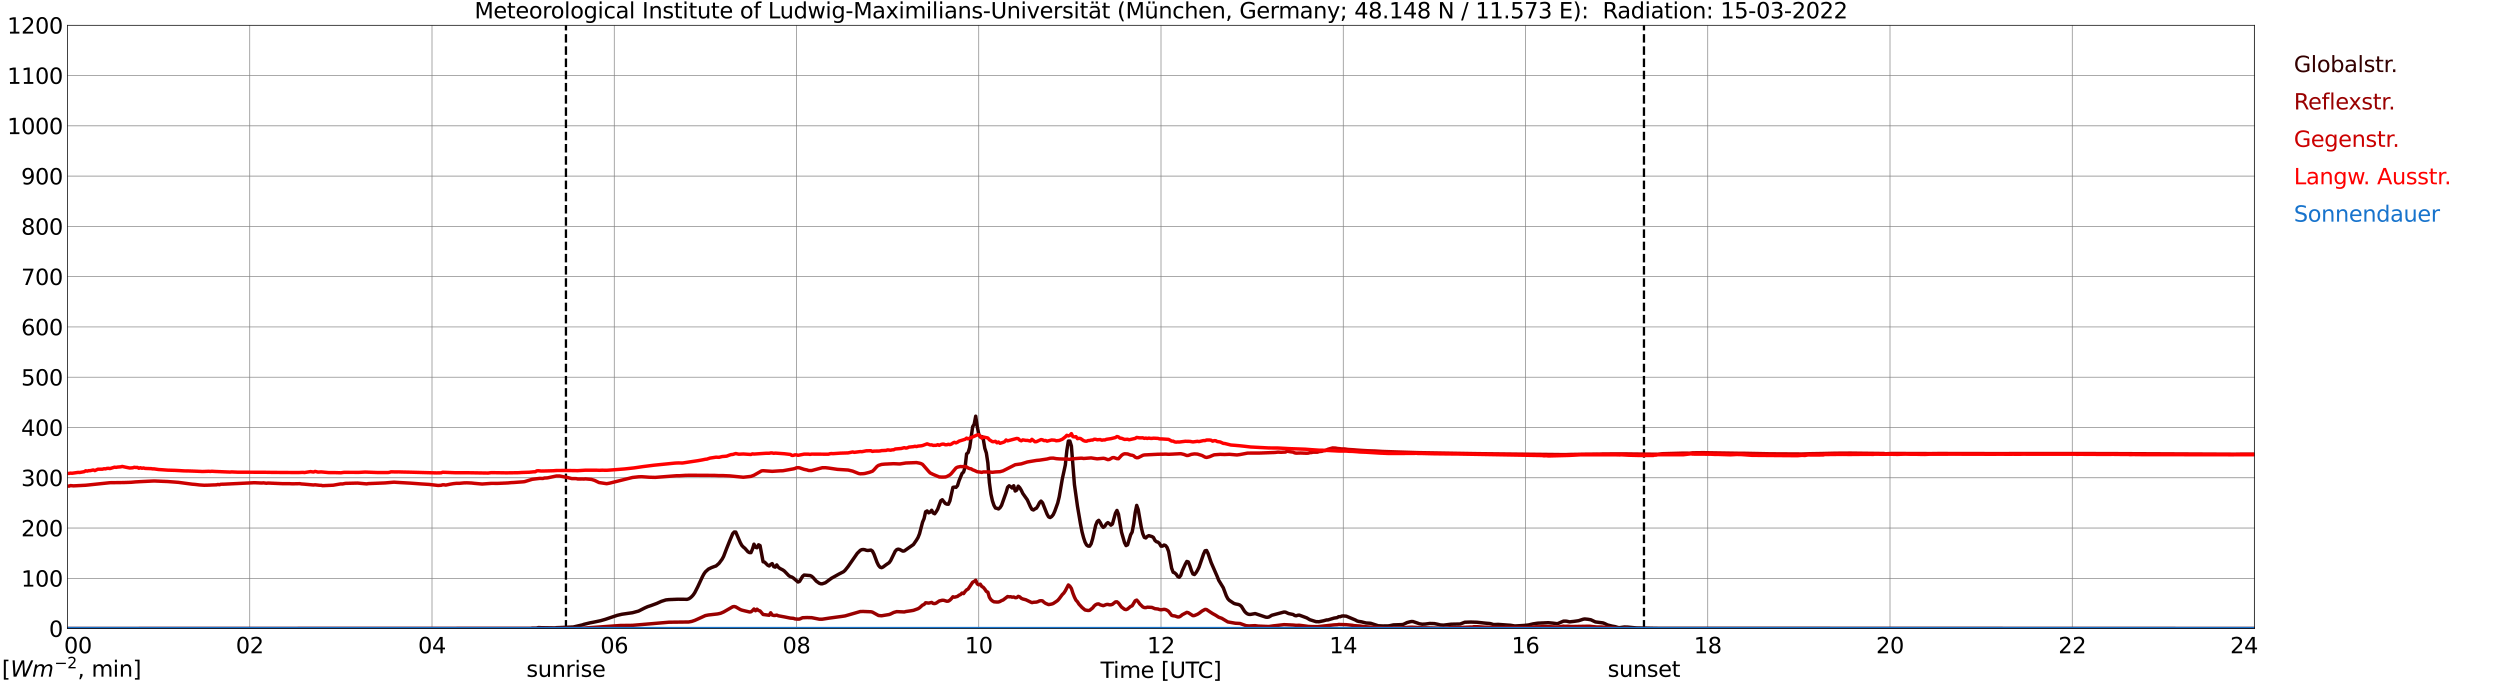 <?xml version="1.0" encoding="utf-8" standalone="no"?>
<!DOCTYPE svg PUBLIC "-//W3C//DTD SVG 1.1//EN"
  "http://www.w3.org/Graphics/SVG/1.1/DTD/svg11.dtd">
<svg xmlns:xlink="http://www.w3.org/1999/xlink" width="1085.4pt" height="296.64pt" viewBox="0 0 1085.4 296.64" xmlns="http://www.w3.org/2000/svg" version="1.1">
 <defs>
  <style type="text/css">*{stroke-linejoin: round; stroke-linecap: butt}</style>
 </defs>
 <g id="figure_1">
  <g id="patch_1">
   <path d="M 0 296.64 
L 1085.4 296.64 
L 1085.4 0 
L 0 0 
z
" style="fill: #ffffff"/>
  </g>
  <g id="axes_1">
   <g id="patch_2">
    <path d="M 29.306 272.909 
L 978.814 272.909 
L 978.814 10.976 
L 29.306 10.976 
z
" style="fill: #ffffff"/>
   </g>
   <g id="patch_3">
    <path d="M 978.814 272.909 
L 978.814 272.909 
L 978.814 10.976 
L 978.814 10.976 
z
" clip-path="url(#pc9d1cd9abc)" style="fill: #d3d3d3; opacity: 0.25; stroke: #d3d3d3; stroke-linejoin: miter"/>
   </g>
   <g id="matplotlib.axis_1">
    <g id="xtick_1">
     <g id="line2d_1">
      <path d="M 29.306 272.909 
L 29.306 10.976 
" clip-path="url(#pc9d1cd9abc)" style="fill: none; stroke: #808080; stroke-width: 0.3; stroke-linecap: square"/>
     </g>
     <g id="line2d_2"/>
     <g id="text_1">
      <!--    00 -->
      <g transform="translate(18.733 283.627) scale(0.095 -0.095)">
       <defs>
        <path id="DejaVuSans-20" transform="scale(0.016)"/>
        <path id="DejaVuSans-30" d="M 2034 4250 
Q 1547 4250 1301 3770 
Q 1056 3291 1056 2328 
Q 1056 1369 1301 889 
Q 1547 409 2034 409 
Q 2525 409 2770 889 
Q 3016 1369 3016 2328 
Q 3016 3291 2770 3770 
Q 2525 4250 2034 4250 
z
M 2034 4750 
Q 2819 4750 3233 4129 
Q 3647 3509 3647 2328 
Q 3647 1150 3233 529 
Q 2819 -91 2034 -91 
Q 1250 -91 836 529 
Q 422 1150 422 2328 
Q 422 3509 836 4129 
Q 1250 4750 2034 4750 
z
" transform="scale(0.016)"/>
       </defs>
       <use xlink:href="#DejaVuSans-20"/>
       <use xlink:href="#DejaVuSans-20" transform="translate(31.787 0)"/>
       <use xlink:href="#DejaVuSans-20" transform="translate(63.574 0)"/>
       <use xlink:href="#DejaVuSans-30" transform="translate(95.361 0)"/>
       <use xlink:href="#DejaVuSans-30" transform="translate(158.984 0)"/>
      </g>
     </g>
    </g>
    <g id="xtick_2">
     <g id="line2d_3">
      <path d="M 108.431 272.909 
L 108.431 10.976 
" clip-path="url(#pc9d1cd9abc)" style="fill: none; stroke: #808080; stroke-width: 0.3; stroke-linecap: square"/>
     </g>
     <g id="line2d_4"/>
     <g id="text_2">
      <!-- 02 -->
      <g transform="translate(102.387 283.627) scale(0.095 -0.095)">
       <defs>
        <path id="DejaVuSans-32" d="M 1228 531 
L 3431 531 
L 3431 0 
L 469 0 
L 469 531 
Q 828 903 1448 1529 
Q 2069 2156 2228 2338 
Q 2531 2678 2651 2914 
Q 2772 3150 2772 3378 
Q 2772 3750 2511 3984 
Q 2250 4219 1831 4219 
Q 1534 4219 1204 4116 
Q 875 4013 500 3803 
L 500 4441 
Q 881 4594 1212 4672 
Q 1544 4750 1819 4750 
Q 2544 4750 2975 4387 
Q 3406 4025 3406 3419 
Q 3406 3131 3298 2873 
Q 3191 2616 2906 2266 
Q 2828 2175 2409 1742 
Q 1991 1309 1228 531 
z
" transform="scale(0.016)"/>
       </defs>
       <use xlink:href="#DejaVuSans-30"/>
       <use xlink:href="#DejaVuSans-32" transform="translate(63.623 0)"/>
      </g>
     </g>
    </g>
    <g id="xtick_3">
     <g id="line2d_5">
      <path d="M 187.557 272.909 
L 187.557 10.976 
" clip-path="url(#pc9d1cd9abc)" style="fill: none; stroke: #808080; stroke-width: 0.3; stroke-linecap: square"/>
     </g>
     <g id="line2d_6"/>
     <g id="text_3">
      <!-- 04 -->
      <g transform="translate(181.513 283.627) scale(0.095 -0.095)">
       <defs>
        <path id="DejaVuSans-34" d="M 2419 4116 
L 825 1625 
L 2419 1625 
L 2419 4116 
z
M 2253 4666 
L 3047 4666 
L 3047 1625 
L 3713 1625 
L 3713 1100 
L 3047 1100 
L 3047 0 
L 2419 0 
L 2419 1100 
L 313 1100 
L 313 1709 
L 2253 4666 
z
" transform="scale(0.016)"/>
       </defs>
       <use xlink:href="#DejaVuSans-30"/>
       <use xlink:href="#DejaVuSans-34" transform="translate(63.623 0)"/>
      </g>
     </g>
    </g>
    <g id="xtick_4">
     <g id="line2d_7">
      <path d="M 266.683 272.909 
L 266.683 10.976 
" clip-path="url(#pc9d1cd9abc)" style="fill: none; stroke: #808080; stroke-width: 0.3; stroke-linecap: square"/>
     </g>
     <g id="line2d_8"/>
     <g id="text_4">
      <!-- 06 -->
      <g transform="translate(260.638 283.627) scale(0.095 -0.095)">
       <defs>
        <path id="DejaVuSans-36" d="M 2113 2584 
Q 1688 2584 1439 2293 
Q 1191 2003 1191 1497 
Q 1191 994 1439 701 
Q 1688 409 2113 409 
Q 2538 409 2786 701 
Q 3034 994 3034 1497 
Q 3034 2003 2786 2293 
Q 2538 2584 2113 2584 
z
M 3366 4563 
L 3366 3988 
Q 3128 4100 2886 4159 
Q 2644 4219 2406 4219 
Q 1781 4219 1451 3797 
Q 1122 3375 1075 2522 
Q 1259 2794 1537 2939 
Q 1816 3084 2150 3084 
Q 2853 3084 3261 2657 
Q 3669 2231 3669 1497 
Q 3669 778 3244 343 
Q 2819 -91 2113 -91 
Q 1303 -91 875 529 
Q 447 1150 447 2328 
Q 447 3434 972 4092 
Q 1497 4750 2381 4750 
Q 2619 4750 2861 4703 
Q 3103 4656 3366 4563 
z
" transform="scale(0.016)"/>
       </defs>
       <use xlink:href="#DejaVuSans-30"/>
       <use xlink:href="#DejaVuSans-36" transform="translate(63.623 0)"/>
      </g>
     </g>
    </g>
    <g id="xtick_5">
     <g id="line2d_9">
      <path d="M 345.808 272.909 
L 345.808 10.976 
" clip-path="url(#pc9d1cd9abc)" style="fill: none; stroke: #808080; stroke-width: 0.3; stroke-linecap: square"/>
     </g>
     <g id="line2d_10"/>
     <g id="text_5">
      <!-- 08 -->
      <g transform="translate(339.764 283.627) scale(0.095 -0.095)">
       <defs>
        <path id="DejaVuSans-38" d="M 2034 2216 
Q 1584 2216 1326 1975 
Q 1069 1734 1069 1313 
Q 1069 891 1326 650 
Q 1584 409 2034 409 
Q 2484 409 2743 651 
Q 3003 894 3003 1313 
Q 3003 1734 2745 1975 
Q 2488 2216 2034 2216 
z
M 1403 2484 
Q 997 2584 770 2862 
Q 544 3141 544 3541 
Q 544 4100 942 4425 
Q 1341 4750 2034 4750 
Q 2731 4750 3128 4425 
Q 3525 4100 3525 3541 
Q 3525 3141 3298 2862 
Q 3072 2584 2669 2484 
Q 3125 2378 3379 2068 
Q 3634 1759 3634 1313 
Q 3634 634 3220 271 
Q 2806 -91 2034 -91 
Q 1263 -91 848 271 
Q 434 634 434 1313 
Q 434 1759 690 2068 
Q 947 2378 1403 2484 
z
M 1172 3481 
Q 1172 3119 1398 2916 
Q 1625 2713 2034 2713 
Q 2441 2713 2670 2916 
Q 2900 3119 2900 3481 
Q 2900 3844 2670 4047 
Q 2441 4250 2034 4250 
Q 1625 4250 1398 4047 
Q 1172 3844 1172 3481 
z
" transform="scale(0.016)"/>
       </defs>
       <use xlink:href="#DejaVuSans-30"/>
       <use xlink:href="#DejaVuSans-38" transform="translate(63.623 0)"/>
      </g>
     </g>
    </g>
    <g id="xtick_6">
     <g id="line2d_11">
      <path d="M 424.934 272.909 
L 424.934 10.976 
" clip-path="url(#pc9d1cd9abc)" style="fill: none; stroke: #808080; stroke-width: 0.3; stroke-linecap: square"/>
     </g>
     <g id="line2d_12"/>
     <g id="text_6">
      <!-- 10 -->
      <g transform="translate(418.89 283.627) scale(0.095 -0.095)">
       <defs>
        <path id="DejaVuSans-31" d="M 794 531 
L 1825 531 
L 1825 4091 
L 703 3866 
L 703 4441 
L 1819 4666 
L 2450 4666 
L 2450 531 
L 3481 531 
L 3481 0 
L 794 0 
L 794 531 
z
" transform="scale(0.016)"/>
       </defs>
       <use xlink:href="#DejaVuSans-31"/>
       <use xlink:href="#DejaVuSans-30" transform="translate(63.623 0)"/>
      </g>
     </g>
    </g>
    <g id="xtick_7">
     <g id="line2d_13">
      <path d="M 504.06 272.909 
L 504.06 10.976 
" clip-path="url(#pc9d1cd9abc)" style="fill: none; stroke: #808080; stroke-width: 0.3; stroke-linecap: square"/>
     </g>
     <g id="line2d_14"/>
     <g id="text_7">
      <!-- 12 -->
      <g transform="translate(498.015 283.627) scale(0.095 -0.095)">
       <use xlink:href="#DejaVuSans-31"/>
       <use xlink:href="#DejaVuSans-32" transform="translate(63.623 0)"/>
      </g>
     </g>
    </g>
    <g id="xtick_8">
     <g id="line2d_15">
      <path d="M 583.185 272.909 
L 583.185 10.976 
" clip-path="url(#pc9d1cd9abc)" style="fill: none; stroke: #808080; stroke-width: 0.3; stroke-linecap: square"/>
     </g>
     <g id="line2d_16"/>
     <g id="text_8">
      <!-- 14 -->
      <g transform="translate(577.141 283.627) scale(0.095 -0.095)">
       <use xlink:href="#DejaVuSans-31"/>
       <use xlink:href="#DejaVuSans-34" transform="translate(63.623 0)"/>
      </g>
     </g>
    </g>
    <g id="xtick_9">
     <g id="line2d_17">
      <path d="M 662.311 272.909 
L 662.311 10.976 
" clip-path="url(#pc9d1cd9abc)" style="fill: none; stroke: #808080; stroke-width: 0.3; stroke-linecap: square"/>
     </g>
     <g id="line2d_18"/>
     <g id="text_9">
      <!-- 16 -->
      <g transform="translate(656.267 283.627) scale(0.095 -0.095)">
       <use xlink:href="#DejaVuSans-31"/>
       <use xlink:href="#DejaVuSans-36" transform="translate(63.623 0)"/>
      </g>
     </g>
    </g>
    <g id="xtick_10">
     <g id="line2d_19">
      <path d="M 741.437 272.909 
L 741.437 10.976 
" clip-path="url(#pc9d1cd9abc)" style="fill: none; stroke: #808080; stroke-width: 0.3; stroke-linecap: square"/>
     </g>
     <g id="line2d_20"/>
     <g id="text_10">
      <!-- 18 -->
      <g transform="translate(735.392 283.627) scale(0.095 -0.095)">
       <use xlink:href="#DejaVuSans-31"/>
       <use xlink:href="#DejaVuSans-38" transform="translate(63.623 0)"/>
      </g>
     </g>
    </g>
    <g id="xtick_11">
     <g id="line2d_21">
      <path d="M 820.562 272.909 
L 820.562 10.976 
" clip-path="url(#pc9d1cd9abc)" style="fill: none; stroke: #808080; stroke-width: 0.3; stroke-linecap: square"/>
     </g>
     <g id="line2d_22"/>
     <g id="text_11">
      <!-- 20 -->
      <g transform="translate(814.518 283.627) scale(0.095 -0.095)">
       <use xlink:href="#DejaVuSans-32"/>
       <use xlink:href="#DejaVuSans-30" transform="translate(63.623 0)"/>
      </g>
     </g>
    </g>
    <g id="xtick_12">
     <g id="line2d_23">
      <path d="M 899.688 272.909 
L 899.688 10.976 
" clip-path="url(#pc9d1cd9abc)" style="fill: none; stroke: #808080; stroke-width: 0.3; stroke-linecap: square"/>
     </g>
     <g id="line2d_24"/>
     <g id="text_12">
      <!-- 22 -->
      <g transform="translate(893.644 283.627) scale(0.095 -0.095)">
       <use xlink:href="#DejaVuSans-32"/>
       <use xlink:href="#DejaVuSans-32" transform="translate(63.623 0)"/>
      </g>
     </g>
    </g>
    <g id="xtick_13">
     <g id="line2d_25">
      <path d="M 978.814 272.909 
L 978.814 10.976 
" clip-path="url(#pc9d1cd9abc)" style="fill: none; stroke: #808080; stroke-width: 0.3; stroke-linecap: square"/>
     </g>
     <g id="line2d_26"/>
     <g id="text_13">
      <!-- 24    -->
      <g transform="translate(968.241 283.627) scale(0.095 -0.095)">
       <use xlink:href="#DejaVuSans-32"/>
       <use xlink:href="#DejaVuSans-34" transform="translate(63.623 0)"/>
       <use xlink:href="#DejaVuSans-20" transform="translate(127.246 0)"/>
       <use xlink:href="#DejaVuSans-20" transform="translate(159.033 0)"/>
       <use xlink:href="#DejaVuSans-20" transform="translate(190.82 0)"/>
      </g>
     </g>
    </g>
    <g id="text_14">
     <!-- Time [UTC] -->
     <g transform="translate(477.806 294.322) scale(0.095 -0.095)">
      <defs>
       <path id="DejaVuSans-54" d="M -19 4666 
L 3928 4666 
L 3928 4134 
L 2272 4134 
L 2272 0 
L 1638 0 
L 1638 4134 
L -19 4134 
L -19 4666 
z
" transform="scale(0.016)"/>
       <path id="DejaVuSans-69" d="M 603 3500 
L 1178 3500 
L 1178 0 
L 603 0 
L 603 3500 
z
M 603 4863 
L 1178 4863 
L 1178 4134 
L 603 4134 
L 603 4863 
z
" transform="scale(0.016)"/>
       <path id="DejaVuSans-6d" d="M 3328 2828 
Q 3544 3216 3844 3400 
Q 4144 3584 4550 3584 
Q 5097 3584 5394 3201 
Q 5691 2819 5691 2113 
L 5691 0 
L 5113 0 
L 5113 2094 
Q 5113 2597 4934 2840 
Q 4756 3084 4391 3084 
Q 3944 3084 3684 2787 
Q 3425 2491 3425 1978 
L 3425 0 
L 2847 0 
L 2847 2094 
Q 2847 2600 2669 2842 
Q 2491 3084 2119 3084 
Q 1678 3084 1418 2786 
Q 1159 2488 1159 1978 
L 1159 0 
L 581 0 
L 581 3500 
L 1159 3500 
L 1159 2956 
Q 1356 3278 1631 3431 
Q 1906 3584 2284 3584 
Q 2666 3584 2933 3390 
Q 3200 3197 3328 2828 
z
" transform="scale(0.016)"/>
       <path id="DejaVuSans-65" d="M 3597 1894 
L 3597 1613 
L 953 1613 
Q 991 1019 1311 708 
Q 1631 397 2203 397 
Q 2534 397 2845 478 
Q 3156 559 3463 722 
L 3463 178 
Q 3153 47 2828 -22 
Q 2503 -91 2169 -91 
Q 1331 -91 842 396 
Q 353 884 353 1716 
Q 353 2575 817 3079 
Q 1281 3584 2069 3584 
Q 2775 3584 3186 3129 
Q 3597 2675 3597 1894 
z
M 3022 2063 
Q 3016 2534 2758 2815 
Q 2500 3097 2075 3097 
Q 1594 3097 1305 2825 
Q 1016 2553 972 2059 
L 3022 2063 
z
" transform="scale(0.016)"/>
       <path id="DejaVuSans-5b" d="M 550 4863 
L 1875 4863 
L 1875 4416 
L 1125 4416 
L 1125 -397 
L 1875 -397 
L 1875 -844 
L 550 -844 
L 550 4863 
z
" transform="scale(0.016)"/>
       <path id="DejaVuSans-55" d="M 556 4666 
L 1191 4666 
L 1191 1831 
Q 1191 1081 1462 751 
Q 1734 422 2344 422 
Q 2950 422 3222 751 
Q 3494 1081 3494 1831 
L 3494 4666 
L 4128 4666 
L 4128 1753 
Q 4128 841 3676 375 
Q 3225 -91 2344 -91 
Q 1459 -91 1007 375 
Q 556 841 556 1753 
L 556 4666 
z
" transform="scale(0.016)"/>
       <path id="DejaVuSans-43" d="M 4122 4306 
L 4122 3641 
Q 3803 3938 3442 4084 
Q 3081 4231 2675 4231 
Q 1875 4231 1450 3742 
Q 1025 3253 1025 2328 
Q 1025 1406 1450 917 
Q 1875 428 2675 428 
Q 3081 428 3442 575 
Q 3803 722 4122 1019 
L 4122 359 
Q 3791 134 3420 21 
Q 3050 -91 2638 -91 
Q 1578 -91 968 557 
Q 359 1206 359 2328 
Q 359 3453 968 4101 
Q 1578 4750 2638 4750 
Q 3056 4750 3426 4639 
Q 3797 4528 4122 4306 
z
" transform="scale(0.016)"/>
       <path id="DejaVuSans-5d" d="M 1947 4863 
L 1947 -844 
L 622 -844 
L 622 -397 
L 1369 -397 
L 1369 4416 
L 622 4416 
L 622 4863 
L 1947 4863 
z
" transform="scale(0.016)"/>
      </defs>
      <use xlink:href="#DejaVuSans-54"/>
      <use xlink:href="#DejaVuSans-69" transform="translate(57.959 0)"/>
      <use xlink:href="#DejaVuSans-6d" transform="translate(85.742 0)"/>
      <use xlink:href="#DejaVuSans-65" transform="translate(183.154 0)"/>
      <use xlink:href="#DejaVuSans-20" transform="translate(244.678 0)"/>
      <use xlink:href="#DejaVuSans-5b" transform="translate(276.465 0)"/>
      <use xlink:href="#DejaVuSans-55" transform="translate(315.479 0)"/>
      <use xlink:href="#DejaVuSans-54" transform="translate(388.672 0)"/>
      <use xlink:href="#DejaVuSans-43" transform="translate(443.881 0)"/>
      <use xlink:href="#DejaVuSans-5d" transform="translate(513.705 0)"/>
     </g>
    </g>
   </g>
   <g id="matplotlib.axis_2">
    <g id="ytick_1">
     <g id="line2d_27">
      <path d="M 29.306 272.909 
L 978.814 272.909 
" clip-path="url(#pc9d1cd9abc)" style="fill: none; stroke: #808080; stroke-width: 0.3; stroke-linecap: square"/>
     </g>
     <g id="line2d_28"/>
     <g id="text_15">
      <!-- 0 -->
      <g transform="translate(21.261 276.518) scale(0.095 -0.095)">
       <use xlink:href="#DejaVuSans-30"/>
      </g>
     </g>
    </g>
    <g id="ytick_2">
     <g id="line2d_29">
      <path d="M 29.306 251.081 
L 978.814 251.081 
" clip-path="url(#pc9d1cd9abc)" style="fill: none; stroke: #808080; stroke-width: 0.3; stroke-linecap: square"/>
     </g>
     <g id="line2d_30"/>
     <g id="text_16">
      <!-- 100 -->
      <g transform="translate(9.173 254.69) scale(0.095 -0.095)">
       <use xlink:href="#DejaVuSans-31"/>
       <use xlink:href="#DejaVuSans-30" transform="translate(63.623 0)"/>
       <use xlink:href="#DejaVuSans-30" transform="translate(127.246 0)"/>
      </g>
     </g>
    </g>
    <g id="ytick_3">
     <g id="line2d_31">
      <path d="M 29.306 229.253 
L 978.814 229.253 
" clip-path="url(#pc9d1cd9abc)" style="fill: none; stroke: #808080; stroke-width: 0.3; stroke-linecap: square"/>
     </g>
     <g id="line2d_32"/>
     <g id="text_17">
      <!-- 200 -->
      <g transform="translate(9.173 232.863) scale(0.095 -0.095)">
       <use xlink:href="#DejaVuSans-32"/>
       <use xlink:href="#DejaVuSans-30" transform="translate(63.623 0)"/>
       <use xlink:href="#DejaVuSans-30" transform="translate(127.246 0)"/>
      </g>
     </g>
    </g>
    <g id="ytick_4">
     <g id="line2d_33">
      <path d="M 29.306 207.426 
L 978.814 207.426 
" clip-path="url(#pc9d1cd9abc)" style="fill: none; stroke: #808080; stroke-width: 0.3; stroke-linecap: square"/>
     </g>
     <g id="line2d_34"/>
     <g id="text_18">
      <!-- 300 -->
      <g transform="translate(9.173 211.035) scale(0.095 -0.095)">
       <defs>
        <path id="DejaVuSans-33" d="M 2597 2516 
Q 3050 2419 3304 2112 
Q 3559 1806 3559 1356 
Q 3559 666 3084 287 
Q 2609 -91 1734 -91 
Q 1441 -91 1130 -33 
Q 819 25 488 141 
L 488 750 
Q 750 597 1062 519 
Q 1375 441 1716 441 
Q 2309 441 2620 675 
Q 2931 909 2931 1356 
Q 2931 1769 2642 2001 
Q 2353 2234 1838 2234 
L 1294 2234 
L 1294 2753 
L 1863 2753 
Q 2328 2753 2575 2939 
Q 2822 3125 2822 3475 
Q 2822 3834 2567 4026 
Q 2313 4219 1838 4219 
Q 1578 4219 1281 4162 
Q 984 4106 628 3988 
L 628 4550 
Q 988 4650 1302 4700 
Q 1616 4750 1894 4750 
Q 2613 4750 3031 4423 
Q 3450 4097 3450 3541 
Q 3450 3153 3228 2886 
Q 3006 2619 2597 2516 
z
" transform="scale(0.016)"/>
       </defs>
       <use xlink:href="#DejaVuSans-33"/>
       <use xlink:href="#DejaVuSans-30" transform="translate(63.623 0)"/>
       <use xlink:href="#DejaVuSans-30" transform="translate(127.246 0)"/>
      </g>
     </g>
    </g>
    <g id="ytick_5">
     <g id="line2d_35">
      <path d="M 29.306 185.598 
L 978.814 185.598 
" clip-path="url(#pc9d1cd9abc)" style="fill: none; stroke: #808080; stroke-width: 0.3; stroke-linecap: square"/>
     </g>
     <g id="line2d_36"/>
     <g id="text_19">
      <!-- 400 -->
      <g transform="translate(9.173 189.207) scale(0.095 -0.095)">
       <use xlink:href="#DejaVuSans-34"/>
       <use xlink:href="#DejaVuSans-30" transform="translate(63.623 0)"/>
       <use xlink:href="#DejaVuSans-30" transform="translate(127.246 0)"/>
      </g>
     </g>
    </g>
    <g id="ytick_6">
     <g id="line2d_37">
      <path d="M 29.306 163.77 
L 978.814 163.77 
" clip-path="url(#pc9d1cd9abc)" style="fill: none; stroke: #808080; stroke-width: 0.3; stroke-linecap: square"/>
     </g>
     <g id="line2d_38"/>
     <g id="text_20">
      <!-- 500 -->
      <g transform="translate(9.173 167.379) scale(0.095 -0.095)">
       <defs>
        <path id="DejaVuSans-35" d="M 691 4666 
L 3169 4666 
L 3169 4134 
L 1269 4134 
L 1269 2991 
Q 1406 3038 1543 3061 
Q 1681 3084 1819 3084 
Q 2600 3084 3056 2656 
Q 3513 2228 3513 1497 
Q 3513 744 3044 326 
Q 2575 -91 1722 -91 
Q 1428 -91 1123 -41 
Q 819 9 494 109 
L 494 744 
Q 775 591 1075 516 
Q 1375 441 1709 441 
Q 2250 441 2565 725 
Q 2881 1009 2881 1497 
Q 2881 1984 2565 2268 
Q 2250 2553 1709 2553 
Q 1456 2553 1204 2497 
Q 953 2441 691 2322 
L 691 4666 
z
" transform="scale(0.016)"/>
       </defs>
       <use xlink:href="#DejaVuSans-35"/>
       <use xlink:href="#DejaVuSans-30" transform="translate(63.623 0)"/>
       <use xlink:href="#DejaVuSans-30" transform="translate(127.246 0)"/>
      </g>
     </g>
    </g>
    <g id="ytick_7">
     <g id="line2d_39">
      <path d="M 29.306 141.942 
L 978.814 141.942 
" clip-path="url(#pc9d1cd9abc)" style="fill: none; stroke: #808080; stroke-width: 0.3; stroke-linecap: square"/>
     </g>
     <g id="line2d_40"/>
     <g id="text_21">
      <!-- 600 -->
      <g transform="translate(9.173 145.551) scale(0.095 -0.095)">
       <use xlink:href="#DejaVuSans-36"/>
       <use xlink:href="#DejaVuSans-30" transform="translate(63.623 0)"/>
       <use xlink:href="#DejaVuSans-30" transform="translate(127.246 0)"/>
      </g>
     </g>
    </g>
    <g id="ytick_8">
     <g id="line2d_41">
      <path d="M 29.306 120.114 
L 978.814 120.114 
" clip-path="url(#pc9d1cd9abc)" style="fill: none; stroke: #808080; stroke-width: 0.3; stroke-linecap: square"/>
     </g>
     <g id="line2d_42"/>
     <g id="text_22">
      <!-- 700 -->
      <g transform="translate(9.173 123.724) scale(0.095 -0.095)">
       <defs>
        <path id="DejaVuSans-37" d="M 525 4666 
L 3525 4666 
L 3525 4397 
L 1831 0 
L 1172 0 
L 2766 4134 
L 525 4134 
L 525 4666 
z
" transform="scale(0.016)"/>
       </defs>
       <use xlink:href="#DejaVuSans-37"/>
       <use xlink:href="#DejaVuSans-30" transform="translate(63.623 0)"/>
       <use xlink:href="#DejaVuSans-30" transform="translate(127.246 0)"/>
      </g>
     </g>
    </g>
    <g id="ytick_9">
     <g id="line2d_43">
      <path d="M 29.306 98.287 
L 978.814 98.287 
" clip-path="url(#pc9d1cd9abc)" style="fill: none; stroke: #808080; stroke-width: 0.3; stroke-linecap: square"/>
     </g>
     <g id="line2d_44"/>
     <g id="text_23">
      <!-- 800 -->
      <g transform="translate(9.173 101.896) scale(0.095 -0.095)">
       <use xlink:href="#DejaVuSans-38"/>
       <use xlink:href="#DejaVuSans-30" transform="translate(63.623 0)"/>
       <use xlink:href="#DejaVuSans-30" transform="translate(127.246 0)"/>
      </g>
     </g>
    </g>
    <g id="ytick_10">
     <g id="line2d_45">
      <path d="M 29.306 76.459 
L 978.814 76.459 
" clip-path="url(#pc9d1cd9abc)" style="fill: none; stroke: #808080; stroke-width: 0.3; stroke-linecap: square"/>
     </g>
     <g id="line2d_46"/>
     <g id="text_24">
      <!-- 900 -->
      <g transform="translate(9.173 80.068) scale(0.095 -0.095)">
       <defs>
        <path id="DejaVuSans-39" d="M 703 97 
L 703 672 
Q 941 559 1184 500 
Q 1428 441 1663 441 
Q 2288 441 2617 861 
Q 2947 1281 2994 2138 
Q 2813 1869 2534 1725 
Q 2256 1581 1919 1581 
Q 1219 1581 811 2004 
Q 403 2428 403 3163 
Q 403 3881 828 4315 
Q 1253 4750 1959 4750 
Q 2769 4750 3195 4129 
Q 3622 3509 3622 2328 
Q 3622 1225 3098 567 
Q 2575 -91 1691 -91 
Q 1453 -91 1209 -44 
Q 966 3 703 97 
z
M 1959 2075 
Q 2384 2075 2632 2365 
Q 2881 2656 2881 3163 
Q 2881 3666 2632 3958 
Q 2384 4250 1959 4250 
Q 1534 4250 1286 3958 
Q 1038 3666 1038 3163 
Q 1038 2656 1286 2365 
Q 1534 2075 1959 2075 
z
" transform="scale(0.016)"/>
       </defs>
       <use xlink:href="#DejaVuSans-39"/>
       <use xlink:href="#DejaVuSans-30" transform="translate(63.623 0)"/>
       <use xlink:href="#DejaVuSans-30" transform="translate(127.246 0)"/>
      </g>
     </g>
    </g>
    <g id="ytick_11">
     <g id="line2d_47">
      <path d="M 29.306 54.631 
L 978.814 54.631 
" clip-path="url(#pc9d1cd9abc)" style="fill: none; stroke: #808080; stroke-width: 0.3; stroke-linecap: square"/>
     </g>
     <g id="line2d_48"/>
     <g id="text_25">
      <!-- 1000 -->
      <g transform="translate(3.128 58.24) scale(0.095 -0.095)">
       <use xlink:href="#DejaVuSans-31"/>
       <use xlink:href="#DejaVuSans-30" transform="translate(63.623 0)"/>
       <use xlink:href="#DejaVuSans-30" transform="translate(127.246 0)"/>
       <use xlink:href="#DejaVuSans-30" transform="translate(190.869 0)"/>
      </g>
     </g>
    </g>
    <g id="ytick_12">
     <g id="line2d_49">
      <path d="M 29.306 32.803 
L 978.814 32.803 
" clip-path="url(#pc9d1cd9abc)" style="fill: none; stroke: #808080; stroke-width: 0.3; stroke-linecap: square"/>
     </g>
     <g id="line2d_50"/>
     <g id="text_26">
      <!-- 1100 -->
      <g transform="translate(3.128 36.413) scale(0.095 -0.095)">
       <use xlink:href="#DejaVuSans-31"/>
       <use xlink:href="#DejaVuSans-31" transform="translate(63.623 0)"/>
       <use xlink:href="#DejaVuSans-30" transform="translate(127.246 0)"/>
       <use xlink:href="#DejaVuSans-30" transform="translate(190.869 0)"/>
      </g>
     </g>
    </g>
    <g id="ytick_13">
     <g id="line2d_51">
      <path d="M 29.306 10.976 
L 978.814 10.976 
" clip-path="url(#pc9d1cd9abc)" style="fill: none; stroke: #808080; stroke-width: 0.3; stroke-linecap: square"/>
     </g>
     <g id="line2d_52"/>
     <g id="text_27">
      <!-- 1200 -->
      <g transform="translate(3.128 14.585) scale(0.095 -0.095)">
       <use xlink:href="#DejaVuSans-31"/>
       <use xlink:href="#DejaVuSans-32" transform="translate(63.623 0)"/>
       <use xlink:href="#DejaVuSans-30" transform="translate(127.246 0)"/>
       <use xlink:href="#DejaVuSans-30" transform="translate(190.869 0)"/>
      </g>
     </g>
    </g>
   </g>
   <g id="line2d_53">
    <path d="M 245.714 272.909 
L 245.714 10.976 
" clip-path="url(#pc9d1cd9abc)" style="fill: none; stroke-dasharray: 3.7,1.6; stroke-dashoffset: 0; stroke: #000000"/>
   </g>
   <g id="line2d_54">
    <path d="M 713.743 272.909 
L 713.743 10.976 
" clip-path="url(#pc9d1cd9abc)" style="fill: none; stroke-dasharray: 3.7,1.6; stroke-dashoffset: 0; stroke: #000000"/>
   </g>
   <g id="line2d_55">
    <path d="M 29.306 272.909 
L 230.417 272.909 
L 231.076 272.767 
L 233.054 272.747 
L 233.714 272.464 
L 235.033 272.525 
L 240.967 272.625 
L 241.626 272.505 
L 242.945 272.464 
L 248.88 272.221 
L 252.836 271.309 
L 253.495 271.064 
L 254.814 270.741 
L 256.133 270.416 
L 257.451 270.174 
L 260.748 269.484 
L 262.726 268.917 
L 266.023 267.803 
L 268.002 267.153 
L 269.98 266.688 
L 272.617 266.302 
L 274.595 266.018 
L 277.233 265.308 
L 279.87 263.973 
L 281.189 263.383 
L 282.508 262.958 
L 285.145 261.986 
L 287.124 261.093 
L 289.102 260.465 
L 290.42 260.323 
L 294.377 260.161 
L 298.333 260.203 
L 298.992 260 
L 299.652 259.594 
L 300.311 259.026 
L 300.971 258.297 
L 301.63 257.324 
L 302.949 254.75 
L 304.927 250.474 
L 305.586 249.237 
L 306.246 248.285 
L 307.564 247.089 
L 308.883 246.44 
L 310.202 245.934 
L 310.861 245.731 
L 312.18 244.576 
L 313.499 242.793 
L 314.158 241.577 
L 315.477 238.131 
L 316.796 234.828 
L 318.114 231.687 
L 318.774 230.978 
L 319.433 230.997 
L 321.411 235.599 
L 322.071 236.793 
L 322.73 237.502 
L 323.39 238.03 
L 324.708 239.53 
L 325.368 239.914 
L 326.027 239.936 
L 326.686 238.414 
L 327.346 236.267 
L 328.005 237.605 
L 328.665 237.808 
L 329.324 236.531 
L 329.983 236.876 
L 331.302 243.887 
L 331.961 244.048 
L 333.28 245.367 
L 333.94 245.711 
L 334.599 245.063 
L 335.258 244.699 
L 335.918 245.995 
L 336.577 246.237 
L 337.236 245.266 
L 337.896 246.237 
L 338.555 246.766 
L 339.874 247.453 
L 340.533 247.92 
L 342.512 249.968 
L 343.171 250.352 
L 343.83 250.555 
L 344.49 251 
L 346.468 252.683 
L 347.127 252.439 
L 348.446 250.23 
L 349.105 249.662 
L 351.743 249.887 
L 352.402 250.21 
L 353.062 250.797 
L 354.38 252.297 
L 355.699 253.231 
L 356.359 253.454 
L 357.018 253.454 
L 358.337 253.006 
L 360.974 251.061 
L 364.271 249.217 
L 366.249 248.204 
L 366.909 247.595 
L 368.227 245.934 
L 372.184 240.239 
L 373.502 238.943 
L 374.162 238.637 
L 374.821 238.576 
L 375.481 238.679 
L 376.14 238.921 
L 376.799 239.002 
L 378.118 238.82 
L 378.777 239.266 
L 379.437 240.543 
L 380.756 244.109 
L 381.415 245.447 
L 382.074 246.237 
L 382.734 246.46 
L 383.393 246.176 
L 384.712 245.183 
L 386.031 244.293 
L 386.69 243.38 
L 388.668 239.327 
L 389.328 238.617 
L 389.987 238.414 
L 390.646 238.576 
L 391.965 239.285 
L 392.624 239.185 
L 396.581 236.408 
L 397.899 234.483 
L 398.559 233.387 
L 399.218 231.746 
L 400.537 226.699 
L 401.196 225.139 
L 401.856 222.201 
L 402.515 221.836 
L 403.175 222.646 
L 403.834 222.323 
L 404.493 221.533 
L 405.153 222.729 
L 405.812 223.052 
L 406.471 222.14 
L 407.131 221.026 
L 408.45 217.399 
L 409.109 216.973 
L 410.428 218.593 
L 411.087 218.876 
L 411.746 218.918 
L 412.406 217.458 
L 413.725 211.601 
L 414.384 211.459 
L 415.043 211.601 
L 415.703 210.852 
L 416.362 208.764 
L 417.681 205.542 
L 418.34 204.933 
L 419 202.846 
L 419.659 197.07 
L 420.318 196.503 
L 420.978 194.333 
L 422.297 185.253 
L 422.956 184.14 
L 423.615 180.693 
L 424.275 185.172 
L 424.934 188.516 
L 425.593 189.712 
L 426.253 189.551 
L 426.912 190.747 
L 427.572 194.637 
L 428.231 196.664 
L 428.89 201.002 
L 429.55 209.453 
L 430.209 214.458 
L 430.869 217.438 
L 431.528 219.385 
L 432.187 220.559 
L 432.847 220.701 
L 433.506 220.965 
L 434.165 220.417 
L 434.825 219.405 
L 436.803 213.83 
L 437.462 211.56 
L 438.122 210.911 
L 438.781 211.298 
L 439.44 211.885 
L 440.1 210.892 
L 440.759 213.181 
L 441.419 212.797 
L 442.078 211.075 
L 442.737 211.763 
L 443.397 212.858 
L 444.056 214.236 
L 446.034 217.032 
L 447.353 219.992 
L 448.012 221.146 
L 448.672 221.411 
L 449.331 220.943 
L 449.991 220.62 
L 450.65 219.586 
L 451.309 218.27 
L 451.969 217.56 
L 452.628 218.289 
L 454.606 223.255 
L 455.266 224.41 
L 455.925 224.693 
L 456.584 224.268 
L 457.244 223.478 
L 457.903 222.059 
L 459.222 218.392 
L 459.881 215.674 
L 461.2 207.973 
L 462.519 201.873 
L 463.178 195.61 
L 463.838 191.496 
L 464.497 191.496 
L 465.156 193.646 
L 466.475 210.366 
L 467.794 219.789 
L 469.113 227.531 
L 469.772 230.895 
L 470.431 233.409 
L 471.091 235.396 
L 471.75 236.611 
L 472.409 237.098 
L 473.069 237.118 
L 473.728 236.105 
L 474.388 233.855 
L 475.706 228.059 
L 476.366 226.437 
L 477.025 225.909 
L 477.685 226.883 
L 478.344 228.221 
L 479.003 228.97 
L 479.663 228.463 
L 480.322 227.431 
L 480.981 226.902 
L 481.641 227.328 
L 482.3 227.998 
L 482.96 227.531 
L 484.278 222.81 
L 484.938 221.614 
L 485.597 223.235 
L 486.916 231.037 
L 488.235 235.618 
L 488.894 236.876 
L 489.553 236.531 
L 490.872 232.172 
L 491.532 230.997 
L 492.191 227.511 
L 492.85 222.626 
L 493.51 219.424 
L 494.169 221.269 
L 495.488 228.908 
L 496.147 231.707 
L 496.807 233.287 
L 497.466 233.551 
L 498.125 232.881 
L 498.785 232.558 
L 500.103 232.942 
L 500.763 233.329 
L 501.422 234.625 
L 502.082 235.193 
L 502.741 235.374 
L 503.4 235.963 
L 504.06 237.118 
L 504.719 237.098 
L 505.379 236.631 
L 506.038 236.854 
L 506.697 237.685 
L 507.357 239.427 
L 508.675 246.683 
L 509.335 248.446 
L 509.994 248.711 
L 510.654 249.298 
L 511.313 250.291 
L 511.972 250.616 
L 512.632 249.804 
L 513.291 247.84 
L 514.61 244.941 
L 515.269 243.764 
L 515.929 243.967 
L 516.588 245.65 
L 517.247 247.676 
L 517.907 249.178 
L 518.566 249.44 
L 519.226 248.691 
L 519.885 247.617 
L 520.544 246.318 
L 522.522 240.562 
L 523.182 239.143 
L 523.841 239.002 
L 524.501 240.32 
L 525.819 244.212 
L 528.457 250.271 
L 529.116 251.932 
L 531.094 255.176 
L 532.413 258.681 
L 533.073 259.939 
L 533.732 260.648 
L 535.71 261.964 
L 536.369 262.189 
L 537.688 262.451 
L 538.348 262.735 
L 539.007 263.302 
L 540.326 265.411 
L 540.985 266.101 
L 541.644 266.546 
L 542.304 266.749 
L 542.963 266.749 
L 544.941 266.384 
L 549.557 267.943 
L 550.216 268.004 
L 550.876 267.884 
L 552.195 267.114 
L 557.47 265.714 
L 558.129 265.775 
L 559.448 266.384 
L 561.426 266.788 
L 562.085 267.214 
L 562.745 267.356 
L 563.404 267.133 
L 564.063 267.052 
L 567.36 268.268 
L 568.679 269.058 
L 571.317 269.89 
L 572.635 269.929 
L 574.613 269.525 
L 575.932 269.161 
L 576.592 269.139 
L 579.229 268.349 
L 580.548 268.146 
L 581.207 267.72 
L 581.867 267.762 
L 582.526 267.478 
L 583.185 267.417 
L 584.504 267.52 
L 588.46 269.181 
L 589.12 269.565 
L 589.779 269.768 
L 591.098 269.971 
L 593.076 270.477 
L 595.054 270.599 
L 598.351 271.673 
L 600.329 271.774 
L 602.967 271.734 
L 604.286 271.451 
L 604.945 271.309 
L 608.901 271.167 
L 609.561 270.944 
L 610.879 270.296 
L 612.198 269.951 
L 612.858 269.829 
L 613.517 269.87 
L 615.495 270.538 
L 616.154 270.802 
L 617.473 271.005 
L 618.792 270.944 
L 620.77 270.68 
L 622.748 270.741 
L 624.067 271.005 
L 625.386 271.328 
L 626.705 271.409 
L 630.001 271.005 
L 633.958 270.922 
L 635.936 270.154 
L 638.573 270.071 
L 641.211 270.154 
L 645.167 270.58 
L 646.486 270.68 
L 647.145 270.761 
L 648.464 271.167 
L 650.442 271.086 
L 654.399 271.37 
L 655.717 271.451 
L 657.695 271.774 
L 661.652 271.551 
L 663.63 271.328 
L 665.608 270.864 
L 667.586 270.558 
L 672.202 270.355 
L 674.18 270.538 
L 676.158 270.802 
L 678.796 269.667 
L 680.114 269.687 
L 681.433 269.99 
L 683.411 269.768 
L 685.389 269.484 
L 687.368 268.836 
L 688.027 268.735 
L 689.346 268.855 
L 690.664 269.078 
L 692.643 270.012 
L 695.939 270.438 
L 696.599 270.68 
L 697.918 271.328 
L 699.896 271.835 
L 701.215 272.058 
L 702.533 272.464 
L 703.193 272.505 
L 705.171 272.221 
L 706.49 272.241 
L 710.446 272.625 
L 719.018 272.808 
L 978.154 272.909 
L 978.154 272.909 
" clip-path="url(#pc9d1cd9abc)" style="fill: none; stroke: #330000; stroke-width: 1.5; stroke-linecap: square"/>
   </g>
   <g id="line2d_56">
    <path d="M 29.306 272.909 
L 251.517 272.815 
L 256.792 272.45 
L 266.023 271.802 
L 269.32 271.56 
L 274.595 271.499 
L 290.42 270.141 
L 298.992 270.038 
L 300.311 269.796 
L 301.63 269.351 
L 302.949 268.762 
L 306.246 267.262 
L 307.564 267 
L 311.521 266.553 
L 312.839 266.269 
L 314.158 265.701 
L 318.114 263.433 
L 318.774 263.331 
L 319.433 263.492 
L 321.411 264.649 
L 322.071 264.891 
L 323.39 265.217 
L 325.368 265.682 
L 326.027 265.642 
L 326.686 265.114 
L 327.346 264.405 
L 328.005 265.156 
L 328.665 264.485 
L 329.324 265.053 
L 329.983 265.236 
L 331.302 266.777 
L 333.94 267.12 
L 334.599 266.046 
L 335.258 267.02 
L 335.918 267.203 
L 336.577 267.203 
L 337.236 267.039 
L 337.896 267.345 
L 340.533 267.829 
L 343.171 268.358 
L 344.49 268.458 
L 345.149 268.703 
L 346.468 268.803 
L 347.127 268.762 
L 348.446 268.194 
L 350.424 268.113 
L 352.402 268.174 
L 355.699 268.823 
L 357.018 268.823 
L 360.315 268.316 
L 365.59 267.607 
L 366.909 267.404 
L 373.502 265.5 
L 374.821 265.479 
L 377.459 265.581 
L 378.118 265.601 
L 378.777 265.762 
L 381.415 267.223 
L 382.734 267.345 
L 386.031 266.797 
L 386.69 266.553 
L 388.009 265.904 
L 389.328 265.54 
L 392.624 265.682 
L 393.284 265.5 
L 395.262 265.217 
L 396.581 264.992 
L 398.559 264.282 
L 399.218 263.879 
L 400.537 262.702 
L 401.196 262.44 
L 401.856 261.689 
L 403.175 261.851 
L 404.493 261.547 
L 405.153 261.993 
L 405.812 262.054 
L 406.471 261.831 
L 407.79 260.919 
L 409.109 260.596 
L 409.768 260.635 
L 411.087 261.041 
L 411.746 260.98 
L 412.406 260.554 
L 413.065 259.906 
L 413.725 259.096 
L 414.384 259.297 
L 415.703 258.932 
L 416.362 258.426 
L 417.022 258.142 
L 417.681 257.474 
L 418.34 257.717 
L 419 256.804 
L 419.659 256.095 
L 420.318 255.73 
L 422.297 252.773 
L 422.956 252.447 
L 423.615 251.9 
L 424.275 253.521 
L 424.934 253.908 
L 425.593 253.624 
L 426.253 254.617 
L 426.912 255.001 
L 427.572 255.791 
L 428.231 256.765 
L 428.89 257.11 
L 429.55 259.319 
L 430.209 260.332 
L 430.869 260.899 
L 431.528 261.283 
L 432.847 261.386 
L 433.506 261.364 
L 434.165 261.141 
L 434.825 260.757 
L 435.484 260.513 
L 436.803 259.5 
L 437.462 258.994 
L 438.122 259.116 
L 438.781 259.074 
L 439.44 259.277 
L 440.1 259.177 
L 440.759 259.48 
L 441.419 259.461 
L 442.078 258.913 
L 442.737 259.155 
L 443.397 259.764 
L 444.056 260.048 
L 445.375 260.393 
L 448.012 261.648 
L 448.672 261.486 
L 449.991 261.406 
L 450.65 261.203 
L 451.309 260.88 
L 451.969 260.797 
L 452.628 260.88 
L 453.287 261.506 
L 453.947 261.953 
L 455.266 262.499 
L 456.584 262.257 
L 457.244 262.034 
L 458.563 261.163 
L 459.222 260.677 
L 459.881 259.926 
L 461.2 258.142 
L 461.859 257.494 
L 462.519 256.501 
L 463.838 253.967 
L 464.497 254.495 
L 465.156 255.508 
L 465.816 257.575 
L 466.475 259.236 
L 467.134 260.554 
L 467.794 261.264 
L 468.453 262.298 
L 469.772 263.737 
L 471.091 264.83 
L 472.409 265.053 
L 473.069 264.992 
L 474.388 263.94 
L 475.047 263.088 
L 475.706 262.541 
L 476.366 262.237 
L 477.025 262.196 
L 477.685 262.582 
L 479.003 262.966 
L 480.322 262.46 
L 480.981 262.399 
L 481.641 262.582 
L 482.3 262.582 
L 482.96 262.379 
L 484.278 261.325 
L 484.938 261.283 
L 485.597 261.812 
L 486.916 263.553 
L 488.235 264.527 
L 488.894 264.669 
L 489.553 264.405 
L 490.872 263.291 
L 491.532 263.027 
L 492.85 260.838 
L 493.51 260.535 
L 494.169 261.244 
L 494.828 262.196 
L 496.147 263.492 
L 496.807 263.776 
L 497.466 263.818 
L 498.125 263.615 
L 500.103 263.715 
L 501.422 264.263 
L 502.741 264.405 
L 503.4 264.649 
L 504.06 264.75 
L 505.379 264.547 
L 506.038 264.649 
L 506.697 264.953 
L 507.357 265.418 
L 508.675 267.162 
L 509.335 267.345 
L 509.994 267.404 
L 511.313 267.851 
L 511.972 267.829 
L 512.632 267.445 
L 513.291 266.897 
L 515.269 265.865 
L 515.929 266.027 
L 517.907 267.303 
L 518.566 267.242 
L 519.885 266.694 
L 520.544 266.291 
L 521.863 265.297 
L 523.182 264.566 
L 523.841 264.649 
L 525.16 265.54 
L 526.479 266.391 
L 527.797 267.12 
L 529.116 267.971 
L 530.435 268.438 
L 533.073 270.019 
L 536.369 270.586 
L 538.348 270.689 
L 540.985 271.641 
L 542.304 271.763 
L 544.282 271.66 
L 544.941 271.641 
L 546.26 271.824 
L 550.876 272.005 
L 552.854 271.721 
L 554.173 271.579 
L 557.47 271.195 
L 561.426 271.376 
L 562.745 271.499 
L 564.063 271.457 
L 566.701 271.782 
L 568.02 271.966 
L 569.338 272.025 
L 571.976 272.086 
L 577.91 271.438 
L 579.229 271.296 
L 580.548 271.235 
L 581.207 271.115 
L 584.504 271.215 
L 587.142 271.479 
L 587.801 271.621 
L 590.439 271.802 
L 592.417 272.066 
L 595.054 272.25 
L 600.329 272.614 
L 602.307 272.673 
L 602.967 272.573 
L 604.945 272.614 
L 608.901 272.573 
L 611.539 272.35 
L 612.858 272.289 
L 614.176 272.35 
L 617.473 272.553 
L 619.451 272.573 
L 626.705 272.756 
L 630.001 272.472 
L 631.98 272.512 
L 638.573 272.228 
L 639.233 272.25 
L 639.892 272.086 
L 641.211 272.086 
L 644.508 272.289 
L 653.08 272.45 
L 653.739 272.309 
L 655.058 272.37 
L 659.674 272.431 
L 662.311 272.431 
L 663.63 272.45 
L 666.927 272.127 
L 668.905 272.127 
L 669.564 271.966 
L 670.883 272.025 
L 673.521 272.127 
L 676.158 272.25 
L 678.796 271.863 
L 679.455 271.944 
L 680.774 271.883 
L 682.092 272.025 
L 690.005 271.883 
L 693.302 272.228 
L 695.28 272.208 
L 703.852 272.909 
L 704.511 272.909 
L 705.171 272.734 
L 706.49 272.734 
L 707.149 272.909 
L 978.154 272.909 
L 978.154 272.909 
" clip-path="url(#pc9d1cd9abc)" style="fill: none; stroke: #990000; stroke-width: 1.5; stroke-linecap: square"/>
   </g>
   <g id="line2d_57">
    <path d="M 29.306 210.992 
L 29.965 211.077 
L 30.625 210.826 
L 31.943 210.942 
L 37.218 210.676 
L 47.768 209.569 
L 53.703 209.501 
L 57 209.388 
L 58.978 209.213 
L 60.956 209.108 
L 66.89 208.814 
L 70.187 208.958 
L 72.825 209.067 
L 77.441 209.416 
L 83.375 210.209 
L 84.694 210.316 
L 86.672 210.545 
L 88.65 210.678 
L 90.628 210.632 
L 92.606 210.538 
L 93.925 210.51 
L 94.584 210.34 
L 95.244 210.453 
L 95.903 210.241 
L 97.222 210.215 
L 110.41 209.571 
L 113.707 209.713 
L 114.366 209.634 
L 115.685 209.816 
L 116.344 209.717 
L 122.938 209.999 
L 125.575 209.982 
L 126.894 210.056 
L 130.191 209.99 
L 130.85 210.117 
L 132.169 210.209 
L 136.125 210.56 
L 136.785 210.477 
L 138.763 210.698 
L 139.422 210.698 
L 140.082 210.857 
L 144.697 210.656 
L 147.335 210.189 
L 147.994 210.086 
L 148.654 210.123 
L 149.972 209.864 
L 155.247 209.735 
L 159.204 210.091 
L 159.863 209.96 
L 167.116 209.669 
L 171.073 209.342 
L 172.391 209.434 
L 178.326 209.77 
L 182.941 210.11 
L 186.238 210.311 
L 190.195 210.77 
L 191.513 210.689 
L 192.173 210.481 
L 192.832 210.479 
L 193.492 210.619 
L 195.47 210.206 
L 196.788 209.99 
L 198.107 209.846 
L 199.426 209.848 
L 201.404 209.654 
L 202.723 209.619 
L 204.701 209.709 
L 206.02 209.855 
L 209.317 210.147 
L 213.273 209.861 
L 214.592 209.861 
L 215.91 209.879 
L 220.526 209.676 
L 221.845 209.543 
L 223.164 209.477 
L 227.12 209.185 
L 227.779 209.106 
L 231.076 208.093 
L 234.373 207.69 
L 235.692 207.742 
L 236.351 207.541 
L 237.67 207.478 
L 241.626 206.646 
L 242.945 206.657 
L 246.242 207.281 
L 248.22 207.781 
L 250.198 207.803 
L 250.858 207.969 
L 252.836 207.947 
L 253.495 207.986 
L 254.155 207.908 
L 256.792 208.15 
L 258.111 208.561 
L 260.089 209.508 
L 263.386 210.001 
L 264.705 209.757 
L 274.595 207.303 
L 277.233 207.013 
L 278.552 206.961 
L 280.53 207.096 
L 281.849 207.192 
L 284.486 207.262 
L 293.717 206.541 
L 295.036 206.544 
L 297.674 206.369 
L 299.652 206.336 
L 310.202 206.397 
L 312.18 206.493 
L 314.158 206.498 
L 316.796 206.611 
L 322.73 207.196 
L 326.027 206.827 
L 327.346 206.321 
L 330.643 204.439 
L 331.302 204.357 
L 335.258 204.64 
L 338.555 204.422 
L 339.874 204.385 
L 344.49 203.564 
L 345.149 203.387 
L 345.808 203.093 
L 346.468 203.034 
L 347.127 203.117 
L 349.105 203.774 
L 350.424 204.042 
L 351.083 204.271 
L 352.402 204.285 
L 357.018 203.064 
L 358.337 203.058 
L 359.655 203.202 
L 363.612 203.782 
L 368.227 204.068 
L 370.206 204.546 
L 372.843 205.596 
L 373.502 205.703 
L 374.821 205.651 
L 375.481 205.568 
L 377.459 205.066 
L 378.777 204.592 
L 379.437 203.985 
L 380.756 202.503 
L 381.415 202.052 
L 382.734 201.635 
L 384.053 201.504 
L 388.009 201.316 
L 390.646 201.436 
L 393.284 201.013 
L 397.899 200.836 
L 399.218 201.085 
L 399.878 201.283 
L 400.537 201.619 
L 401.856 203.119 
L 403.175 204.642 
L 403.834 205.328 
L 405.153 205.978 
L 407.79 207.074 
L 409.109 207.133 
L 410.428 207.087 
L 411.087 206.886 
L 412.406 206.175 
L 413.065 205.551 
L 415.043 203.18 
L 415.703 202.82 
L 417.022 202.543 
L 417.681 202.604 
L 419 202.547 
L 419.659 202.715 
L 420.318 203.169 
L 420.978 203.444 
L 421.637 203.545 
L 422.297 203.979 
L 422.956 204.21 
L 424.275 204.817 
L 425.593 204.963 
L 426.253 205.11 
L 426.912 204.88 
L 429.55 204.924 
L 430.869 205.053 
L 432.187 204.898 
L 433.506 204.824 
L 434.165 204.793 
L 435.484 204.422 
L 440.759 201.763 
L 443.397 201.395 
L 446.034 200.569 
L 449.991 199.897 
L 451.309 199.781 
L 454.606 199.279 
L 455.925 198.935 
L 457.244 198.884 
L 458.563 199.131 
L 459.881 199.234 
L 461.859 199.301 
L 463.178 199.284 
L 464.497 199.447 
L 465.156 199.249 
L 467.794 199.031 
L 469.113 198.937 
L 469.772 198.93 
L 470.431 199.057 
L 473.728 198.806 
L 475.047 199.02 
L 476.366 199.214 
L 479.003 198.961 
L 479.663 199.065 
L 480.981 199.563 
L 481.641 199.471 
L 482.96 198.712 
L 483.619 198.657 
L 484.938 199.135 
L 485.597 199.159 
L 486.916 197.714 
L 487.575 197.249 
L 488.235 197.005 
L 489.553 197.086 
L 490.872 197.572 
L 491.532 197.66 
L 492.191 197.882 
L 492.85 198.487 
L 493.51 198.74 
L 494.169 198.69 
L 495.488 198.035 
L 496.147 197.682 
L 496.807 197.522 
L 502.741 197.219 
L 505.379 197.18 
L 506.038 197.149 
L 507.357 197.243 
L 512.632 196.974 
L 513.95 197.276 
L 515.269 197.767 
L 515.929 197.723 
L 517.247 197.258 
L 518.566 197.066 
L 519.885 197.153 
L 521.863 197.751 
L 523.182 198.461 
L 523.841 198.616 
L 525.16 198.288 
L 526.479 197.721 
L 527.138 197.466 
L 529.776 197.26 
L 531.754 197.332 
L 533.732 197.232 
L 537.029 197.524 
L 538.348 197.35 
L 541.644 196.721 
L 546.919 196.695 
L 548.238 196.645 
L 553.513 196.446 
L 554.832 196.291 
L 556.151 196.363 
L 557.47 196.296 
L 558.129 196.265 
L 558.788 195.863 
L 560.107 196.13 
L 561.426 196.306 
L 562.085 196.623 
L 562.745 196.741 
L 564.723 196.68 
L 567.36 196.782 
L 568.02 196.732 
L 568.679 196.516 
L 569.338 196.501 
L 569.998 196.339 
L 571.976 196.328 
L 572.635 196.077 
L 573.954 195.933 
L 574.613 195.697 
L 575.273 195.656 
L 576.592 195.038 
L 578.57 194.473 
L 579.889 194.541 
L 580.548 194.685 
L 581.867 194.824 
L 582.526 194.918 
L 583.845 194.918 
L 585.164 195.119 
L 587.801 195.283 
L 589.12 195.394 
L 591.098 195.534 
L 593.736 195.689 
L 597.032 195.794 
L 600.329 196.001 
L 615.495 196.507 
L 639.892 196.931 
L 642.53 196.97 
L 679.455 197.378 
L 682.092 197.284 
L 684.73 197.247 
L 687.368 197.184 
L 690.664 197.16 
L 693.302 197.118 
L 694.621 197.129 
L 695.939 197.075 
L 701.215 197.053 
L 705.83 197.051 
L 709.127 197.097 
L 719.677 197.21 
L 721.655 196.99 
L 730.887 196.717 
L 732.205 196.721 
L 733.524 196.765 
L 734.843 196.584 
L 739.459 196.529 
L 754.624 196.776 
L 757.262 196.791 
L 768.471 197.018 
L 782.318 197.099 
L 785.615 196.992 
L 790.89 196.9 
L 796.825 196.752 
L 803.419 196.708 
L 808.694 196.774 
L 817.925 196.883 
L 818.584 197.02 
L 821.222 196.867 
L 825.178 196.881 
L 838.366 196.924 
L 841.663 196.881 
L 864.082 196.922 
L 903.644 196.9 
L 918.81 196.942 
L 970.242 197.186 
L 973.539 197.132 
L 978.154 197.134 
L 978.154 197.134 
" clip-path="url(#pc9d1cd9abc)" style="fill: none; stroke: #cc0000; stroke-width: 1.5; stroke-linecap: square"/>
   </g>
   <g id="line2d_58">
    <path d="M 29.306 205.542 
L 29.965 205.544 
L 30.625 205.415 
L 31.284 205.468 
L 33.921 205.094 
L 34.581 205.14 
L 36.559 204.791 
L 37.218 204.391 
L 37.878 204.544 
L 38.537 204.335 
L 39.197 204.335 
L 40.515 204.025 
L 41.175 204.315 
L 42.493 203.704 
L 44.472 203.704 
L 45.131 203.507 
L 45.79 203.566 
L 46.45 203.363 
L 47.109 203.324 
L 47.768 203.427 
L 49.747 202.829 
L 50.406 202.922 
L 51.065 202.785 
L 52.384 202.691 
L 53.043 202.508 
L 54.362 202.802 
L 56.34 203.193 
L 57.659 203.095 
L 58.319 202.864 
L 58.978 202.973 
L 59.637 202.927 
L 60.297 203.302 
L 60.956 203.069 
L 61.615 203.313 
L 62.275 203.165 
L 62.934 203.366 
L 64.912 203.44 
L 65.572 203.449 
L 66.231 203.569 
L 66.89 203.564 
L 68.869 203.852 
L 70.187 203.931 
L 72.825 204.123 
L 76.122 204.219 
L 80.078 204.444 
L 81.397 204.457 
L 83.375 204.514 
L 85.353 204.592 
L 87.991 204.71 
L 90.628 204.612 
L 91.288 204.677 
L 91.947 204.597 
L 93.266 204.68 
L 99.86 204.955 
L 100.519 204.885 
L 103.156 205.005 
L 115.025 205.044 
L 118.322 205.096 
L 129.532 205.164 
L 131.51 205.079 
L 132.169 205.162 
L 134.807 204.752 
L 136.125 204.946 
L 136.785 204.66 
L 138.104 204.972 
L 139.422 204.88 
L 142.719 205.184 
L 145.357 205.186 
L 147.994 205.262 
L 149.313 205.072 
L 155.907 205.092 
L 158.544 204.946 
L 163.819 205.151 
L 168.435 205.162 
L 169.094 205.068 
L 169.754 204.845 
L 171.732 204.904 
L 173.051 204.878 
L 174.37 204.924 
L 175.688 204.95 
L 178.326 205.007 
L 189.535 205.319 
L 191.513 205.278 
L 192.173 205.031 
L 197.448 205.234 
L 204.042 205.254 
L 211.954 205.385 
L 213.273 205.199 
L 219.867 205.297 
L 225.142 205.227 
L 226.461 205.136 
L 229.757 205.027 
L 231.736 204.837 
L 232.395 204.83 
L 233.054 204.424 
L 233.714 204.372 
L 235.033 204.507 
L 237.011 204.466 
L 240.308 204.376 
L 241.626 204.276 
L 245.583 204.263 
L 250.858 204.341 
L 254.155 204.138 
L 256.792 204.138 
L 259.43 204.156 
L 260.089 204.197 
L 261.408 204.143 
L 263.386 204.184 
L 266.683 203.953 
L 271.298 203.584 
L 275.255 203.149 
L 279.211 202.569 
L 283.827 201.986 
L 293.058 201.054 
L 294.377 200.991 
L 296.355 201.013 
L 298.333 200.711 
L 302.949 200.015 
L 304.927 199.668 
L 306.246 199.391 
L 306.905 199.334 
L 308.224 198.895 
L 310.861 198.491 
L 312.18 198.548 
L 313.499 198.223 
L 315.477 198.05 
L 316.796 197.551 
L 317.455 197.356 
L 318.114 197.306 
L 319.433 196.907 
L 320.752 197.197 
L 322.73 197.103 
L 326.027 197.321 
L 326.686 197.04 
L 327.346 197.14 
L 332.621 196.787 
L 333.94 196.802 
L 334.599 196.649 
L 335.258 196.656 
L 335.918 196.822 
L 336.577 196.719 
L 340.533 196.998 
L 343.171 197.302 
L 343.83 197.747 
L 344.49 197.688 
L 345.149 197.47 
L 345.808 197.479 
L 346.468 197.682 
L 349.105 197.166 
L 351.083 197.177 
L 351.743 197.28 
L 352.402 197.149 
L 359.655 197.201 
L 360.315 196.992 
L 360.974 196.909 
L 361.634 196.963 
L 364.93 196.736 
L 368.227 196.63 
L 370.206 196.217 
L 370.865 196.398 
L 373.502 196.058 
L 374.162 196.11 
L 376.14 195.721 
L 378.118 195.684 
L 378.777 195.999 
L 379.437 195.857 
L 381.415 195.831 
L 382.074 195.791 
L 382.734 195.636 
L 384.712 195.547 
L 385.371 195.322 
L 386.69 195.466 
L 387.349 195.305 
L 388.009 195.276 
L 388.668 194.936 
L 391.306 194.711 
L 392.624 194.353 
L 393.284 194.547 
L 393.943 194.429 
L 394.603 194.117 
L 396.581 193.923 
L 397.24 193.748 
L 397.899 193.903 
L 398.559 193.681 
L 399.878 193.561 
L 400.537 193.432 
L 402.515 192.694 
L 403.834 193.168 
L 404.493 193.146 
L 405.153 193.373 
L 406.471 193.336 
L 407.131 193.061 
L 407.79 193.353 
L 408.45 193.015 
L 409.109 192.825 
L 409.768 192.834 
L 410.428 193.102 
L 411.087 193.085 
L 411.746 192.886 
L 412.406 193.041 
L 413.065 192.803 
L 413.725 192.327 
L 414.384 192.028 
L 415.043 192.277 
L 415.703 191.995 
L 416.362 191.531 
L 419 190.729 
L 419.659 190.21 
L 420.318 190.542 
L 422.956 189.415 
L 424.275 188.826 
L 424.934 188.739 
L 425.593 189.359 
L 426.253 190.193 
L 426.912 189.721 
L 428.89 190.153 
L 429.55 190.939 
L 430.869 191.758 
L 431.528 191.742 
L 432.187 191.603 
L 432.847 192.24 
L 433.506 191.893 
L 434.165 192.469 
L 435.484 192.059 
L 436.144 191.792 
L 436.803 191.02 
L 437.462 191.404 
L 441.419 190.358 
L 442.078 190.437 
L 442.737 191.096 
L 443.397 191.382 
L 444.056 190.976 
L 445.375 191.201 
L 446.034 191.186 
L 447.353 191.496 
L 448.012 190.745 
L 449.331 191.79 
L 449.991 191.751 
L 451.969 190.841 
L 452.628 190.965 
L 453.287 191.317 
L 453.947 191.223 
L 454.606 191.537 
L 456.584 191.02 
L 457.903 191.118 
L 458.563 191.367 
L 459.881 191.229 
L 461.2 190.708 
L 462.519 189.673 
L 463.178 188.988 
L 463.838 189.247 
L 464.497 189.029 
L 465.156 188.265 
L 465.816 189.592 
L 466.475 189.68 
L 467.134 189.568 
L 467.794 190.457 
L 468.453 190.304 
L 469.113 190.385 
L 470.431 191.295 
L 471.091 191.517 
L 471.75 191.563 
L 472.409 191.277 
L 473.069 191.238 
L 473.728 191.063 
L 474.388 191.057 
L 475.047 190.71 
L 475.706 190.729 
L 476.366 190.926 
L 477.685 190.828 
L 478.344 191.138 
L 479.003 190.996 
L 479.663 191.02 
L 480.322 190.74 
L 482.3 190.45 
L 484.278 189.965 
L 484.938 189.529 
L 485.597 189.695 
L 486.256 190.236 
L 486.916 190.278 
L 488.235 190.782 
L 489.553 190.701 
L 490.213 190.937 
L 492.85 190.341 
L 493.51 189.924 
L 494.828 190.11 
L 496.147 190.081 
L 496.807 190.326 
L 497.466 190.203 
L 498.125 190.367 
L 498.785 190.188 
L 499.444 190.323 
L 500.103 190.343 
L 500.763 190.238 
L 502.741 190.328 
L 503.4 190.544 
L 504.719 190.579 
L 507.357 190.758 
L 508.675 191.498 
L 509.335 191.526 
L 509.994 191.854 
L 510.654 191.954 
L 511.313 191.878 
L 511.972 191.917 
L 514.61 191.585 
L 516.588 191.629 
L 517.907 191.867 
L 519.885 191.6 
L 520.544 191.727 
L 522.522 191.275 
L 523.182 191.286 
L 523.841 191.035 
L 525.16 191.033 
L 525.819 191.138 
L 526.479 191.539 
L 527.138 191.325 
L 527.797 191.334 
L 528.457 191.703 
L 529.776 191.889 
L 531.094 192.5 
L 531.754 192.55 
L 534.391 193.209 
L 536.369 193.364 
L 538.348 193.539 
L 540.326 193.755 
L 542.963 194.065 
L 546.26 194.239 
L 550.876 194.482 
L 554.832 194.508 
L 560.107 194.792 
L 566.701 195.021 
L 569.338 195.224 
L 572.635 195.449 
L 574.613 195.473 
L 577.251 195.612 
L 581.207 195.824 
L 584.504 195.846 
L 585.823 195.953 
L 587.142 195.972 
L 589.12 196.123 
L 590.439 196.245 
L 593.076 196.346 
L 599.011 196.717 
L 602.967 196.889 
L 606.264 196.889 
L 614.176 196.839 
L 614.836 196.789 
L 615.495 196.872 
L 617.473 196.889 
L 622.089 197.007 
L 625.386 197.049 
L 631.98 197.118 
L 633.298 197.121 
L 669.564 197.782 
L 670.224 197.889 
L 671.542 197.867 
L 672.202 197.965 
L 680.114 197.754 
L 681.433 197.719 
L 686.049 197.463 
L 690.664 197.463 
L 701.215 197.457 
L 703.193 197.509 
L 703.852 197.448 
L 707.149 197.638 
L 711.765 197.756 
L 716.38 197.736 
L 717.699 197.762 
L 718.358 197.588 
L 719.018 197.59 
L 719.677 197.433 
L 730.887 197.426 
L 732.205 197.267 
L 733.524 197.11 
L 734.184 197.036 
L 734.843 197.151 
L 742.756 197.199 
L 744.734 197.3 
L 746.052 197.287 
L 751.327 197.459 
L 753.965 197.321 
L 755.943 197.348 
L 760.559 197.682 
L 761.878 197.695 
L 780.34 197.845 
L 782.318 197.688 
L 783.637 197.747 
L 784.956 197.514 
L 786.275 197.54 
L 787.593 197.551 
L 791.55 197.522 
L 792.209 197.35 
L 800.122 197.269 
L 802.759 197.311 
L 810.012 197.247 
L 813.309 197.278 
L 813.969 197.182 
L 817.265 197.236 
L 819.903 197.204 
L 823.859 197.284 
L 827.156 197.151 
L 829.794 197.236 
L 831.772 197.214 
L 833.091 197.263 
L 835.728 197.302 
L 837.706 197.204 
L 842.322 197.188 
L 848.916 197.18 
L 850.235 197.18 
L 864.741 197.223 
L 869.357 197.201 
L 870.675 197.221 
L 873.972 197.212 
L 877.269 197.219 
L 878.588 197.162 
L 880.566 197.21 
L 901.007 197.201 
L 901.666 197.269 
L 902.985 197.221 
L 906.282 197.265 
L 909.579 197.265 
L 910.898 197.287 
L 913.535 197.289 
L 917.491 197.267 
L 922.107 197.321 
L 924.085 197.306 
L 924.745 197.391 
L 926.063 197.348 
L 929.36 197.387 
L 969.582 197.448 
L 971.561 197.426 
L 978.154 197.437 
L 978.154 197.437 
" clip-path="url(#pc9d1cd9abc)" style="fill: none; stroke: #ff0000; stroke-width: 1.5; stroke-linecap: square"/>
   </g>
   <g id="line2d_59">
    <path d="M 29.306 272.909 
L 978.154 272.909 
L 978.154 272.909 
" clip-path="url(#pc9d1cd9abc)" style="fill: none; stroke: #1773cc; stroke-width: 1.5; stroke-linecap: square"/>
   </g>
   <g id="patch_4">
    <path d="M 29.306 272.909 
L 29.306 10.976 
" style="fill: none; stroke: #000000; stroke-width: 0.3; stroke-linejoin: miter; stroke-linecap: square"/>
   </g>
   <g id="patch_5">
    <path d="M 978.814 272.909 
L 978.814 10.976 
" style="fill: none; stroke: #000000; stroke-width: 0.3; stroke-linejoin: miter; stroke-linecap: square"/>
   </g>
   <g id="patch_6">
    <path d="M 29.306 272.909 
L 978.814 272.909 
" style="fill: none; stroke: #000000; stroke-width: 0.3; stroke-linejoin: miter; stroke-linecap: square"/>
   </g>
   <g id="patch_7">
    <path d="M 29.306 10.976 
L 978.814 10.976 
" style="fill: none; stroke: #000000; stroke-width: 0.3; stroke-linejoin: miter; stroke-linecap: square"/>
   </g>
   <g id="text_28">
    <!-- sunrise -->
    <g transform="translate(228.55 293.863) scale(0.095 -0.095)">
     <defs>
      <path id="DejaVuSans-73" d="M 2834 3397 
L 2834 2853 
Q 2591 2978 2328 3040 
Q 2066 3103 1784 3103 
Q 1356 3103 1142 2972 
Q 928 2841 928 2578 
Q 928 2378 1081 2264 
Q 1234 2150 1697 2047 
L 1894 2003 
Q 2506 1872 2764 1633 
Q 3022 1394 3022 966 
Q 3022 478 2636 193 
Q 2250 -91 1575 -91 
Q 1294 -91 989 -36 
Q 684 19 347 128 
L 347 722 
Q 666 556 975 473 
Q 1284 391 1588 391 
Q 1994 391 2212 530 
Q 2431 669 2431 922 
Q 2431 1156 2273 1281 
Q 2116 1406 1581 1522 
L 1381 1569 
Q 847 1681 609 1914 
Q 372 2147 372 2553 
Q 372 3047 722 3315 
Q 1072 3584 1716 3584 
Q 2034 3584 2315 3537 
Q 2597 3491 2834 3397 
z
" transform="scale(0.016)"/>
      <path id="DejaVuSans-75" d="M 544 1381 
L 544 3500 
L 1119 3500 
L 1119 1403 
Q 1119 906 1312 657 
Q 1506 409 1894 409 
Q 2359 409 2629 706 
Q 2900 1003 2900 1516 
L 2900 3500 
L 3475 3500 
L 3475 0 
L 2900 0 
L 2900 538 
Q 2691 219 2414 64 
Q 2138 -91 1772 -91 
Q 1169 -91 856 284 
Q 544 659 544 1381 
z
M 1991 3584 
L 1991 3584 
z
" transform="scale(0.016)"/>
      <path id="DejaVuSans-6e" d="M 3513 2113 
L 3513 0 
L 2938 0 
L 2938 2094 
Q 2938 2591 2744 2837 
Q 2550 3084 2163 3084 
Q 1697 3084 1428 2787 
Q 1159 2491 1159 1978 
L 1159 0 
L 581 0 
L 581 3500 
L 1159 3500 
L 1159 2956 
Q 1366 3272 1645 3428 
Q 1925 3584 2291 3584 
Q 2894 3584 3203 3211 
Q 3513 2838 3513 2113 
z
" transform="scale(0.016)"/>
      <path id="DejaVuSans-72" d="M 2631 2963 
Q 2534 3019 2420 3045 
Q 2306 3072 2169 3072 
Q 1681 3072 1420 2755 
Q 1159 2438 1159 1844 
L 1159 0 
L 581 0 
L 581 3500 
L 1159 3500 
L 1159 2956 
Q 1341 3275 1631 3429 
Q 1922 3584 2338 3584 
Q 2397 3584 2469 3576 
Q 2541 3569 2628 3553 
L 2631 2963 
z
" transform="scale(0.016)"/>
     </defs>
     <use xlink:href="#DejaVuSans-73"/>
     <use xlink:href="#DejaVuSans-75" transform="translate(52.1 0)"/>
     <use xlink:href="#DejaVuSans-6e" transform="translate(115.479 0)"/>
     <use xlink:href="#DejaVuSans-72" transform="translate(178.857 0)"/>
     <use xlink:href="#DejaVuSans-69" transform="translate(219.971 0)"/>
     <use xlink:href="#DejaVuSans-73" transform="translate(247.754 0)"/>
     <use xlink:href="#DejaVuSans-65" transform="translate(299.854 0)"/>
    </g>
   </g>
   <g id="text_29">
    <!-- sunset -->
    <g transform="translate(697.988 293.863) scale(0.095 -0.095)">
     <defs>
      <path id="DejaVuSans-74" d="M 1172 4494 
L 1172 3500 
L 2356 3500 
L 2356 3053 
L 1172 3053 
L 1172 1153 
Q 1172 725 1289 603 
Q 1406 481 1766 481 
L 2356 481 
L 2356 0 
L 1766 0 
Q 1100 0 847 248 
Q 594 497 594 1153 
L 594 3053 
L 172 3053 
L 172 3500 
L 594 3500 
L 594 4494 
L 1172 4494 
z
" transform="scale(0.016)"/>
     </defs>
     <use xlink:href="#DejaVuSans-73"/>
     <use xlink:href="#DejaVuSans-75" transform="translate(52.1 0)"/>
     <use xlink:href="#DejaVuSans-6e" transform="translate(115.479 0)"/>
     <use xlink:href="#DejaVuSans-73" transform="translate(178.857 0)"/>
     <use xlink:href="#DejaVuSans-65" transform="translate(230.957 0)"/>
     <use xlink:href="#DejaVuSans-74" transform="translate(292.48 0)"/>
    </g>
   </g>
   <g id="text_30">
    <!-- [$Wm^{-2}$, min] -->
    <g transform="translate(0.821 293.863) scale(0.095 -0.095)">
     <defs>
      <path id="DejaVuSans-Oblique-57" d="M 616 4666 
L 1228 4666 
L 1453 697 
L 3213 4666 
L 3916 4666 
L 4147 697 
L 5888 4666 
L 6528 4666 
L 4453 0 
L 3659 0 
L 3444 3891 
L 1697 0 
L 903 0 
L 616 4666 
z
" transform="scale(0.016)"/>
      <path id="DejaVuSans-Oblique-6d" d="M 5747 2113 
L 5338 0 
L 4763 0 
L 5166 2094 
Q 5191 2228 5203 2325 
Q 5216 2422 5216 2491 
Q 5216 2772 5059 2928 
Q 4903 3084 4622 3084 
Q 4203 3084 3875 2770 
Q 3547 2456 3450 1953 
L 3066 0 
L 2491 0 
L 2900 2094 
Q 2925 2209 2937 2307 
Q 2950 2406 2950 2484 
Q 2950 2769 2794 2926 
Q 2638 3084 2363 3084 
Q 1938 3084 1609 2770 
Q 1281 2456 1184 1953 
L 800 0 
L 225 0 
L 909 3500 
L 1484 3500 
L 1375 2956 
Q 1609 3263 1923 3423 
Q 2238 3584 2597 3584 
Q 2978 3584 3223 3384 
Q 3469 3184 3519 2828 
Q 3781 3197 4126 3390 
Q 4472 3584 4856 3584 
Q 5306 3584 5551 3325 
Q 5797 3066 5797 2591 
Q 5797 2488 5784 2364 
Q 5772 2241 5747 2113 
z
" transform="scale(0.016)"/>
      <path id="DejaVuSans-2212" d="M 678 2272 
L 4684 2272 
L 4684 1741 
L 678 1741 
L 678 2272 
z
" transform="scale(0.016)"/>
      <path id="DejaVuSans-2c" d="M 750 794 
L 1409 794 
L 1409 256 
L 897 -744 
L 494 -744 
L 750 256 
L 750 794 
z
" transform="scale(0.016)"/>
     </defs>
     <use xlink:href="#DejaVuSans-5b" transform="translate(0 0.766)"/>
     <use xlink:href="#DejaVuSans-Oblique-57" transform="translate(39.014 0.766)"/>
     <use xlink:href="#DejaVuSans-Oblique-6d" transform="translate(137.891 0.766)"/>
     <use xlink:href="#DejaVuSans-2212" transform="translate(239.953 39.047) scale(0.7)"/>
     <use xlink:href="#DejaVuSans-32" transform="translate(298.605 39.047) scale(0.7)"/>
     <use xlink:href="#DejaVuSans-2c" transform="translate(345.875 0.766)"/>
     <use xlink:href="#DejaVuSans-20" transform="translate(377.663 0.766)"/>
     <use xlink:href="#DejaVuSans-6d" transform="translate(409.45 0.766)"/>
     <use xlink:href="#DejaVuSans-69" transform="translate(506.862 0.766)"/>
     <use xlink:href="#DejaVuSans-6e" transform="translate(534.645 0.766)"/>
     <use xlink:href="#DejaVuSans-5d" transform="translate(598.024 0.766)"/>
    </g>
   </g>
   <g id="text_31">
    <!-- Globalstr. -->
    <g style="fill: #330000" transform="translate(995.905 31.291) scale(0.095 -0.095)">
     <defs>
      <path id="DejaVuSans-47" d="M 3809 666 
L 3809 1919 
L 2778 1919 
L 2778 2438 
L 4434 2438 
L 4434 434 
Q 4069 175 3628 42 
Q 3188 -91 2688 -91 
Q 1594 -91 976 548 
Q 359 1188 359 2328 
Q 359 3472 976 4111 
Q 1594 4750 2688 4750 
Q 3144 4750 3555 4637 
Q 3966 4525 4313 4306 
L 4313 3634 
Q 3963 3931 3569 4081 
Q 3175 4231 2741 4231 
Q 1884 4231 1454 3753 
Q 1025 3275 1025 2328 
Q 1025 1384 1454 906 
Q 1884 428 2741 428 
Q 3075 428 3337 486 
Q 3600 544 3809 666 
z
" transform="scale(0.016)"/>
      <path id="DejaVuSans-6c" d="M 603 4863 
L 1178 4863 
L 1178 0 
L 603 0 
L 603 4863 
z
" transform="scale(0.016)"/>
      <path id="DejaVuSans-6f" d="M 1959 3097 
Q 1497 3097 1228 2736 
Q 959 2375 959 1747 
Q 959 1119 1226 758 
Q 1494 397 1959 397 
Q 2419 397 2687 759 
Q 2956 1122 2956 1747 
Q 2956 2369 2687 2733 
Q 2419 3097 1959 3097 
z
M 1959 3584 
Q 2709 3584 3137 3096 
Q 3566 2609 3566 1747 
Q 3566 888 3137 398 
Q 2709 -91 1959 -91 
Q 1206 -91 779 398 
Q 353 888 353 1747 
Q 353 2609 779 3096 
Q 1206 3584 1959 3584 
z
" transform="scale(0.016)"/>
      <path id="DejaVuSans-62" d="M 3116 1747 
Q 3116 2381 2855 2742 
Q 2594 3103 2138 3103 
Q 1681 3103 1420 2742 
Q 1159 2381 1159 1747 
Q 1159 1113 1420 752 
Q 1681 391 2138 391 
Q 2594 391 2855 752 
Q 3116 1113 3116 1747 
z
M 1159 2969 
Q 1341 3281 1617 3432 
Q 1894 3584 2278 3584 
Q 2916 3584 3314 3078 
Q 3713 2572 3713 1747 
Q 3713 922 3314 415 
Q 2916 -91 2278 -91 
Q 1894 -91 1617 61 
Q 1341 213 1159 525 
L 1159 0 
L 581 0 
L 581 4863 
L 1159 4863 
L 1159 2969 
z
" transform="scale(0.016)"/>
      <path id="DejaVuSans-61" d="M 2194 1759 
Q 1497 1759 1228 1600 
Q 959 1441 959 1056 
Q 959 750 1161 570 
Q 1363 391 1709 391 
Q 2188 391 2477 730 
Q 2766 1069 2766 1631 
L 2766 1759 
L 2194 1759 
z
M 3341 1997 
L 3341 0 
L 2766 0 
L 2766 531 
Q 2569 213 2275 61 
Q 1981 -91 1556 -91 
Q 1019 -91 701 211 
Q 384 513 384 1019 
Q 384 1609 779 1909 
Q 1175 2209 1959 2209 
L 2766 2209 
L 2766 2266 
Q 2766 2663 2505 2880 
Q 2244 3097 1772 3097 
Q 1472 3097 1187 3025 
Q 903 2953 641 2809 
L 641 3341 
Q 956 3463 1253 3523 
Q 1550 3584 1831 3584 
Q 2591 3584 2966 3190 
Q 3341 2797 3341 1997 
z
" transform="scale(0.016)"/>
      <path id="DejaVuSans-2e" d="M 684 794 
L 1344 794 
L 1344 0 
L 684 0 
L 684 794 
z
" transform="scale(0.016)"/>
     </defs>
     <use xlink:href="#DejaVuSans-47"/>
     <use xlink:href="#DejaVuSans-6c" transform="translate(77.49 0)"/>
     <use xlink:href="#DejaVuSans-6f" transform="translate(105.273 0)"/>
     <use xlink:href="#DejaVuSans-62" transform="translate(166.455 0)"/>
     <use xlink:href="#DejaVuSans-61" transform="translate(229.932 0)"/>
     <use xlink:href="#DejaVuSans-6c" transform="translate(291.211 0)"/>
     <use xlink:href="#DejaVuSans-73" transform="translate(318.994 0)"/>
     <use xlink:href="#DejaVuSans-74" transform="translate(371.094 0)"/>
     <use xlink:href="#DejaVuSans-72" transform="translate(410.303 0)"/>
     <use xlink:href="#DejaVuSans-2e" transform="translate(442.291 0)"/>
    </g>
   </g>
   <g id="text_32">
    <!-- Reflexstr. -->
    <g style="fill: #990000" transform="translate(995.905 47.531) scale(0.095 -0.095)">
     <defs>
      <path id="DejaVuSans-52" d="M 2841 2188 
Q 3044 2119 3236 1894 
Q 3428 1669 3622 1275 
L 4263 0 
L 3584 0 
L 2988 1197 
Q 2756 1666 2539 1819 
Q 2322 1972 1947 1972 
L 1259 1972 
L 1259 0 
L 628 0 
L 628 4666 
L 2053 4666 
Q 2853 4666 3247 4331 
Q 3641 3997 3641 3322 
Q 3641 2881 3436 2590 
Q 3231 2300 2841 2188 
z
M 1259 4147 
L 1259 2491 
L 2053 2491 
Q 2509 2491 2742 2702 
Q 2975 2913 2975 3322 
Q 2975 3731 2742 3939 
Q 2509 4147 2053 4147 
L 1259 4147 
z
" transform="scale(0.016)"/>
      <path id="DejaVuSans-66" d="M 2375 4863 
L 2375 4384 
L 1825 4384 
Q 1516 4384 1395 4259 
Q 1275 4134 1275 3809 
L 1275 3500 
L 2222 3500 
L 2222 3053 
L 1275 3053 
L 1275 0 
L 697 0 
L 697 3053 
L 147 3053 
L 147 3500 
L 697 3500 
L 697 3744 
Q 697 4328 969 4595 
Q 1241 4863 1831 4863 
L 2375 4863 
z
" transform="scale(0.016)"/>
      <path id="DejaVuSans-78" d="M 3513 3500 
L 2247 1797 
L 3578 0 
L 2900 0 
L 1881 1375 
L 863 0 
L 184 0 
L 1544 1831 
L 300 3500 
L 978 3500 
L 1906 2253 
L 2834 3500 
L 3513 3500 
z
" transform="scale(0.016)"/>
     </defs>
     <use xlink:href="#DejaVuSans-52"/>
     <use xlink:href="#DejaVuSans-65" transform="translate(64.982 0)"/>
     <use xlink:href="#DejaVuSans-66" transform="translate(126.506 0)"/>
     <use xlink:href="#DejaVuSans-6c" transform="translate(161.711 0)"/>
     <use xlink:href="#DejaVuSans-65" transform="translate(189.494 0)"/>
     <use xlink:href="#DejaVuSans-78" transform="translate(249.268 0)"/>
     <use xlink:href="#DejaVuSans-73" transform="translate(308.447 0)"/>
     <use xlink:href="#DejaVuSans-74" transform="translate(360.547 0)"/>
     <use xlink:href="#DejaVuSans-72" transform="translate(399.756 0)"/>
     <use xlink:href="#DejaVuSans-2e" transform="translate(431.744 0)"/>
    </g>
   </g>
   <g id="text_33">
    <!-- Gegenstr. -->
    <g style="fill: #cc0000" transform="translate(995.905 63.771) scale(0.095 -0.095)">
     <defs>
      <path id="DejaVuSans-67" d="M 2906 1791 
Q 2906 2416 2648 2759 
Q 2391 3103 1925 3103 
Q 1463 3103 1205 2759 
Q 947 2416 947 1791 
Q 947 1169 1205 825 
Q 1463 481 1925 481 
Q 2391 481 2648 825 
Q 2906 1169 2906 1791 
z
M 3481 434 
Q 3481 -459 3084 -895 
Q 2688 -1331 1869 -1331 
Q 1566 -1331 1297 -1286 
Q 1028 -1241 775 -1147 
L 775 -588 
Q 1028 -725 1275 -790 
Q 1522 -856 1778 -856 
Q 2344 -856 2625 -561 
Q 2906 -266 2906 331 
L 2906 616 
Q 2728 306 2450 153 
Q 2172 0 1784 0 
Q 1141 0 747 490 
Q 353 981 353 1791 
Q 353 2603 747 3093 
Q 1141 3584 1784 3584 
Q 2172 3584 2450 3431 
Q 2728 3278 2906 2969 
L 2906 3500 
L 3481 3500 
L 3481 434 
z
" transform="scale(0.016)"/>
     </defs>
     <use xlink:href="#DejaVuSans-47"/>
     <use xlink:href="#DejaVuSans-65" transform="translate(77.49 0)"/>
     <use xlink:href="#DejaVuSans-67" transform="translate(139.014 0)"/>
     <use xlink:href="#DejaVuSans-65" transform="translate(202.49 0)"/>
     <use xlink:href="#DejaVuSans-6e" transform="translate(264.014 0)"/>
     <use xlink:href="#DejaVuSans-73" transform="translate(327.393 0)"/>
     <use xlink:href="#DejaVuSans-74" transform="translate(379.492 0)"/>
     <use xlink:href="#DejaVuSans-72" transform="translate(418.701 0)"/>
     <use xlink:href="#DejaVuSans-2e" transform="translate(450.689 0)"/>
    </g>
   </g>
   <g id="text_34">
    <!-- Langw. Ausstr. -->
    <g style="fill: #ff0000" transform="translate(995.905 80.01) scale(0.095 -0.095)">
     <defs>
      <path id="DejaVuSans-4c" d="M 628 4666 
L 1259 4666 
L 1259 531 
L 3531 531 
L 3531 0 
L 628 0 
L 628 4666 
z
" transform="scale(0.016)"/>
      <path id="DejaVuSans-77" d="M 269 3500 
L 844 3500 
L 1563 769 
L 2278 3500 
L 2956 3500 
L 3675 769 
L 4391 3500 
L 4966 3500 
L 4050 0 
L 3372 0 
L 2619 2869 
L 1863 0 
L 1184 0 
L 269 3500 
z
" transform="scale(0.016)"/>
      <path id="DejaVuSans-41" d="M 2188 4044 
L 1331 1722 
L 3047 1722 
L 2188 4044 
z
M 1831 4666 
L 2547 4666 
L 4325 0 
L 3669 0 
L 3244 1197 
L 1141 1197 
L 716 0 
L 50 0 
L 1831 4666 
z
" transform="scale(0.016)"/>
     </defs>
     <use xlink:href="#DejaVuSans-4c"/>
     <use xlink:href="#DejaVuSans-61" transform="translate(55.713 0)"/>
     <use xlink:href="#DejaVuSans-6e" transform="translate(116.992 0)"/>
     <use xlink:href="#DejaVuSans-67" transform="translate(180.371 0)"/>
     <use xlink:href="#DejaVuSans-77" transform="translate(243.848 0)"/>
     <use xlink:href="#DejaVuSans-2e" transform="translate(316.51 0)"/>
     <use xlink:href="#DejaVuSans-20" transform="translate(348.297 0)"/>
     <use xlink:href="#DejaVuSans-41" transform="translate(380.084 0)"/>
     <use xlink:href="#DejaVuSans-75" transform="translate(448.492 0)"/>
     <use xlink:href="#DejaVuSans-73" transform="translate(511.871 0)"/>
     <use xlink:href="#DejaVuSans-73" transform="translate(563.971 0)"/>
     <use xlink:href="#DejaVuSans-74" transform="translate(616.07 0)"/>
     <use xlink:href="#DejaVuSans-72" transform="translate(655.279 0)"/>
     <use xlink:href="#DejaVuSans-2e" transform="translate(687.268 0)"/>
    </g>
   </g>
   <g id="text_35">
    <!-- Sonnendauer -->
    <g style="fill: #1773cc" transform="translate(995.905 96.25) scale(0.095 -0.095)">
     <defs>
      <path id="DejaVuSans-53" d="M 3425 4513 
L 3425 3897 
Q 3066 4069 2747 4153 
Q 2428 4238 2131 4238 
Q 1616 4238 1336 4038 
Q 1056 3838 1056 3469 
Q 1056 3159 1242 3001 
Q 1428 2844 1947 2747 
L 2328 2669 
Q 3034 2534 3370 2195 
Q 3706 1856 3706 1288 
Q 3706 609 3251 259 
Q 2797 -91 1919 -91 
Q 1588 -91 1214 -16 
Q 841 59 441 206 
L 441 856 
Q 825 641 1194 531 
Q 1563 422 1919 422 
Q 2459 422 2753 634 
Q 3047 847 3047 1241 
Q 3047 1584 2836 1778 
Q 2625 1972 2144 2069 
L 1759 2144 
Q 1053 2284 737 2584 
Q 422 2884 422 3419 
Q 422 4038 858 4394 
Q 1294 4750 2059 4750 
Q 2388 4750 2728 4690 
Q 3069 4631 3425 4513 
z
" transform="scale(0.016)"/>
      <path id="DejaVuSans-64" d="M 2906 2969 
L 2906 4863 
L 3481 4863 
L 3481 0 
L 2906 0 
L 2906 525 
Q 2725 213 2448 61 
Q 2172 -91 1784 -91 
Q 1150 -91 751 415 
Q 353 922 353 1747 
Q 353 2572 751 3078 
Q 1150 3584 1784 3584 
Q 2172 3584 2448 3432 
Q 2725 3281 2906 2969 
z
M 947 1747 
Q 947 1113 1208 752 
Q 1469 391 1925 391 
Q 2381 391 2643 752 
Q 2906 1113 2906 1747 
Q 2906 2381 2643 2742 
Q 2381 3103 1925 3103 
Q 1469 3103 1208 2742 
Q 947 2381 947 1747 
z
" transform="scale(0.016)"/>
     </defs>
     <use xlink:href="#DejaVuSans-53"/>
     <use xlink:href="#DejaVuSans-6f" transform="translate(63.477 0)"/>
     <use xlink:href="#DejaVuSans-6e" transform="translate(124.658 0)"/>
     <use xlink:href="#DejaVuSans-6e" transform="translate(188.037 0)"/>
     <use xlink:href="#DejaVuSans-65" transform="translate(251.416 0)"/>
     <use xlink:href="#DejaVuSans-6e" transform="translate(312.939 0)"/>
     <use xlink:href="#DejaVuSans-64" transform="translate(376.318 0)"/>
     <use xlink:href="#DejaVuSans-61" transform="translate(439.795 0)"/>
     <use xlink:href="#DejaVuSans-75" transform="translate(501.074 0)"/>
     <use xlink:href="#DejaVuSans-65" transform="translate(564.453 0)"/>
     <use xlink:href="#DejaVuSans-72" transform="translate(625.977 0)"/>
    </g>
   </g>
   <g id="text_36">
    <!-- Meteorological Institute of Ludwig-Maximilians-Universität (München, Germany; 48.148 N / 11.573 E):  Radiation: 15-03-2022 -->
    <g transform="translate(206.01 7.976) scale(0.095 -0.095)">
     <defs>
      <path id="DejaVuSans-4d" d="M 628 4666 
L 1569 4666 
L 2759 1491 
L 3956 4666 
L 4897 4666 
L 4897 0 
L 4281 0 
L 4281 4097 
L 3078 897 
L 2444 897 
L 1241 4097 
L 1241 0 
L 628 0 
L 628 4666 
z
" transform="scale(0.016)"/>
      <path id="DejaVuSans-63" d="M 3122 3366 
L 3122 2828 
Q 2878 2963 2633 3030 
Q 2388 3097 2138 3097 
Q 1578 3097 1268 2742 
Q 959 2388 959 1747 
Q 959 1106 1268 751 
Q 1578 397 2138 397 
Q 2388 397 2633 464 
Q 2878 531 3122 666 
L 3122 134 
Q 2881 22 2623 -34 
Q 2366 -91 2075 -91 
Q 1284 -91 818 406 
Q 353 903 353 1747 
Q 353 2603 823 3093 
Q 1294 3584 2113 3584 
Q 2378 3584 2631 3529 
Q 2884 3475 3122 3366 
z
" transform="scale(0.016)"/>
      <path id="DejaVuSans-49" d="M 628 4666 
L 1259 4666 
L 1259 0 
L 628 0 
L 628 4666 
z
" transform="scale(0.016)"/>
      <path id="DejaVuSans-2d" d="M 313 2009 
L 1997 2009 
L 1997 1497 
L 313 1497 
L 313 2009 
z
" transform="scale(0.016)"/>
      <path id="DejaVuSans-76" d="M 191 3500 
L 800 3500 
L 1894 563 
L 2988 3500 
L 3597 3500 
L 2284 0 
L 1503 0 
L 191 3500 
z
" transform="scale(0.016)"/>
      <path id="DejaVuSans-e4" d="M 2194 1759 
Q 1497 1759 1228 1600 
Q 959 1441 959 1056 
Q 959 750 1161 570 
Q 1363 391 1709 391 
Q 2188 391 2477 730 
Q 2766 1069 2766 1631 
L 2766 1759 
L 2194 1759 
z
M 3341 1997 
L 3341 0 
L 2766 0 
L 2766 531 
Q 2569 213 2275 61 
Q 1981 -91 1556 -91 
Q 1019 -91 701 211 
Q 384 513 384 1019 
Q 384 1609 779 1909 
Q 1175 2209 1959 2209 
L 2766 2209 
L 2766 2266 
Q 2766 2663 2505 2880 
Q 2244 3097 1772 3097 
Q 1472 3097 1187 3025 
Q 903 2953 641 2809 
L 641 3341 
Q 956 3463 1253 3523 
Q 1550 3584 1831 3584 
Q 2591 3584 2966 3190 
Q 3341 2797 3341 1997 
z
M 2150 4850 
L 2784 4850 
L 2784 4219 
L 2150 4219 
L 2150 4850 
z
M 928 4850 
L 1562 4850 
L 1562 4219 
L 928 4219 
L 928 4850 
z
" transform="scale(0.016)"/>
      <path id="DejaVuSans-28" d="M 1984 4856 
Q 1566 4138 1362 3434 
Q 1159 2731 1159 2009 
Q 1159 1288 1364 580 
Q 1569 -128 1984 -844 
L 1484 -844 
Q 1016 -109 783 600 
Q 550 1309 550 2009 
Q 550 2706 781 3412 
Q 1013 4119 1484 4856 
L 1984 4856 
z
" transform="scale(0.016)"/>
      <path id="DejaVuSans-fc" d="M 544 1381 
L 544 3500 
L 1119 3500 
L 1119 1403 
Q 1119 906 1312 657 
Q 1506 409 1894 409 
Q 2359 409 2629 706 
Q 2900 1003 2900 1516 
L 2900 3500 
L 3475 3500 
L 3475 0 
L 2900 0 
L 2900 538 
Q 2691 219 2414 64 
Q 2138 -91 1772 -91 
Q 1169 -91 856 284 
Q 544 659 544 1381 
z
M 1991 3584 
L 1991 3584 
z
M 2278 4850 
L 2912 4850 
L 2912 4219 
L 2278 4219 
L 2278 4850 
z
M 1056 4850 
L 1690 4850 
L 1690 4219 
L 1056 4219 
L 1056 4850 
z
" transform="scale(0.016)"/>
      <path id="DejaVuSans-68" d="M 3513 2113 
L 3513 0 
L 2938 0 
L 2938 2094 
Q 2938 2591 2744 2837 
Q 2550 3084 2163 3084 
Q 1697 3084 1428 2787 
Q 1159 2491 1159 1978 
L 1159 0 
L 581 0 
L 581 4863 
L 1159 4863 
L 1159 2956 
Q 1366 3272 1645 3428 
Q 1925 3584 2291 3584 
Q 2894 3584 3203 3211 
Q 3513 2838 3513 2113 
z
" transform="scale(0.016)"/>
      <path id="DejaVuSans-79" d="M 2059 -325 
Q 1816 -950 1584 -1140 
Q 1353 -1331 966 -1331 
L 506 -1331 
L 506 -850 
L 844 -850 
Q 1081 -850 1212 -737 
Q 1344 -625 1503 -206 
L 1606 56 
L 191 3500 
L 800 3500 
L 1894 763 
L 2988 3500 
L 3597 3500 
L 2059 -325 
z
" transform="scale(0.016)"/>
      <path id="DejaVuSans-3b" d="M 750 3309 
L 1409 3309 
L 1409 2516 
L 750 2516 
L 750 3309 
z
M 750 794 
L 1409 794 
L 1409 256 
L 897 -744 
L 494 -744 
L 750 256 
L 750 794 
z
" transform="scale(0.016)"/>
      <path id="DejaVuSans-4e" d="M 628 4666 
L 1478 4666 
L 3547 763 
L 3547 4666 
L 4159 4666 
L 4159 0 
L 3309 0 
L 1241 3903 
L 1241 0 
L 628 0 
L 628 4666 
z
" transform="scale(0.016)"/>
      <path id="DejaVuSans-2f" d="M 1625 4666 
L 2156 4666 
L 531 -594 
L 0 -594 
L 1625 4666 
z
" transform="scale(0.016)"/>
      <path id="DejaVuSans-45" d="M 628 4666 
L 3578 4666 
L 3578 4134 
L 1259 4134 
L 1259 2753 
L 3481 2753 
L 3481 2222 
L 1259 2222 
L 1259 531 
L 3634 531 
L 3634 0 
L 628 0 
L 628 4666 
z
" transform="scale(0.016)"/>
      <path id="DejaVuSans-29" d="M 513 4856 
L 1013 4856 
Q 1481 4119 1714 3412 
Q 1947 2706 1947 2009 
Q 1947 1309 1714 600 
Q 1481 -109 1013 -844 
L 513 -844 
Q 928 -128 1133 580 
Q 1338 1288 1338 2009 
Q 1338 2731 1133 3434 
Q 928 4138 513 4856 
z
" transform="scale(0.016)"/>
      <path id="DejaVuSans-3a" d="M 750 794 
L 1409 794 
L 1409 0 
L 750 0 
L 750 794 
z
M 750 3309 
L 1409 3309 
L 1409 2516 
L 750 2516 
L 750 3309 
z
" transform="scale(0.016)"/>
     </defs>
     <use xlink:href="#DejaVuSans-4d"/>
     <use xlink:href="#DejaVuSans-65" transform="translate(86.279 0)"/>
     <use xlink:href="#DejaVuSans-74" transform="translate(147.803 0)"/>
     <use xlink:href="#DejaVuSans-65" transform="translate(187.012 0)"/>
     <use xlink:href="#DejaVuSans-6f" transform="translate(248.535 0)"/>
     <use xlink:href="#DejaVuSans-72" transform="translate(309.717 0)"/>
     <use xlink:href="#DejaVuSans-6f" transform="translate(348.58 0)"/>
     <use xlink:href="#DejaVuSans-6c" transform="translate(409.762 0)"/>
     <use xlink:href="#DejaVuSans-6f" transform="translate(437.545 0)"/>
     <use xlink:href="#DejaVuSans-67" transform="translate(498.727 0)"/>
     <use xlink:href="#DejaVuSans-69" transform="translate(562.203 0)"/>
     <use xlink:href="#DejaVuSans-63" transform="translate(589.986 0)"/>
     <use xlink:href="#DejaVuSans-61" transform="translate(644.967 0)"/>
     <use xlink:href="#DejaVuSans-6c" transform="translate(706.246 0)"/>
     <use xlink:href="#DejaVuSans-20" transform="translate(734.029 0)"/>
     <use xlink:href="#DejaVuSans-49" transform="translate(765.816 0)"/>
     <use xlink:href="#DejaVuSans-6e" transform="translate(795.309 0)"/>
     <use xlink:href="#DejaVuSans-73" transform="translate(858.688 0)"/>
     <use xlink:href="#DejaVuSans-74" transform="translate(910.787 0)"/>
     <use xlink:href="#DejaVuSans-69" transform="translate(949.996 0)"/>
     <use xlink:href="#DejaVuSans-74" transform="translate(977.779 0)"/>
     <use xlink:href="#DejaVuSans-75" transform="translate(1016.988 0)"/>
     <use xlink:href="#DejaVuSans-74" transform="translate(1080.367 0)"/>
     <use xlink:href="#DejaVuSans-65" transform="translate(1119.576 0)"/>
     <use xlink:href="#DejaVuSans-20" transform="translate(1181.1 0)"/>
     <use xlink:href="#DejaVuSans-6f" transform="translate(1212.887 0)"/>
     <use xlink:href="#DejaVuSans-66" transform="translate(1274.068 0)"/>
     <use xlink:href="#DejaVuSans-20" transform="translate(1309.273 0)"/>
     <use xlink:href="#DejaVuSans-4c" transform="translate(1341.061 0)"/>
     <use xlink:href="#DejaVuSans-75" transform="translate(1395.023 0)"/>
     <use xlink:href="#DejaVuSans-64" transform="translate(1458.402 0)"/>
     <use xlink:href="#DejaVuSans-77" transform="translate(1521.879 0)"/>
     <use xlink:href="#DejaVuSans-69" transform="translate(1603.666 0)"/>
     <use xlink:href="#DejaVuSans-67" transform="translate(1631.449 0)"/>
     <use xlink:href="#DejaVuSans-2d" transform="translate(1694.926 0)"/>
     <use xlink:href="#DejaVuSans-4d" transform="translate(1731.01 0)"/>
     <use xlink:href="#DejaVuSans-61" transform="translate(1817.289 0)"/>
     <use xlink:href="#DejaVuSans-78" transform="translate(1878.568 0)"/>
     <use xlink:href="#DejaVuSans-69" transform="translate(1937.748 0)"/>
     <use xlink:href="#DejaVuSans-6d" transform="translate(1965.531 0)"/>
     <use xlink:href="#DejaVuSans-69" transform="translate(2062.943 0)"/>
     <use xlink:href="#DejaVuSans-6c" transform="translate(2090.727 0)"/>
     <use xlink:href="#DejaVuSans-69" transform="translate(2118.51 0)"/>
     <use xlink:href="#DejaVuSans-61" transform="translate(2146.293 0)"/>
     <use xlink:href="#DejaVuSans-6e" transform="translate(2207.572 0)"/>
     <use xlink:href="#DejaVuSans-73" transform="translate(2270.951 0)"/>
     <use xlink:href="#DejaVuSans-2d" transform="translate(2323.051 0)"/>
     <use xlink:href="#DejaVuSans-55" transform="translate(2359.135 0)"/>
     <use xlink:href="#DejaVuSans-6e" transform="translate(2432.328 0)"/>
     <use xlink:href="#DejaVuSans-69" transform="translate(2495.707 0)"/>
     <use xlink:href="#DejaVuSans-76" transform="translate(2523.49 0)"/>
     <use xlink:href="#DejaVuSans-65" transform="translate(2582.67 0)"/>
     <use xlink:href="#DejaVuSans-72" transform="translate(2644.193 0)"/>
     <use xlink:href="#DejaVuSans-73" transform="translate(2685.307 0)"/>
     <use xlink:href="#DejaVuSans-69" transform="translate(2737.406 0)"/>
     <use xlink:href="#DejaVuSans-74" transform="translate(2765.189 0)"/>
     <use xlink:href="#DejaVuSans-e4" transform="translate(2804.398 0)"/>
     <use xlink:href="#DejaVuSans-74" transform="translate(2865.678 0)"/>
     <use xlink:href="#DejaVuSans-20" transform="translate(2904.887 0)"/>
     <use xlink:href="#DejaVuSans-28" transform="translate(2936.674 0)"/>
     <use xlink:href="#DejaVuSans-4d" transform="translate(2975.688 0)"/>
     <use xlink:href="#DejaVuSans-fc" transform="translate(3061.967 0)"/>
     <use xlink:href="#DejaVuSans-6e" transform="translate(3125.346 0)"/>
     <use xlink:href="#DejaVuSans-63" transform="translate(3188.725 0)"/>
     <use xlink:href="#DejaVuSans-68" transform="translate(3243.705 0)"/>
     <use xlink:href="#DejaVuSans-65" transform="translate(3307.084 0)"/>
     <use xlink:href="#DejaVuSans-6e" transform="translate(3368.607 0)"/>
     <use xlink:href="#DejaVuSans-2c" transform="translate(3431.986 0)"/>
     <use xlink:href="#DejaVuSans-20" transform="translate(3463.773 0)"/>
     <use xlink:href="#DejaVuSans-47" transform="translate(3495.561 0)"/>
     <use xlink:href="#DejaVuSans-65" transform="translate(3573.051 0)"/>
     <use xlink:href="#DejaVuSans-72" transform="translate(3634.574 0)"/>
     <use xlink:href="#DejaVuSans-6d" transform="translate(3673.938 0)"/>
     <use xlink:href="#DejaVuSans-61" transform="translate(3771.35 0)"/>
     <use xlink:href="#DejaVuSans-6e" transform="translate(3832.629 0)"/>
     <use xlink:href="#DejaVuSans-79" transform="translate(3896.008 0)"/>
     <use xlink:href="#DejaVuSans-3b" transform="translate(3955.188 0)"/>
     <use xlink:href="#DejaVuSans-20" transform="translate(3988.879 0)"/>
     <use xlink:href="#DejaVuSans-34" transform="translate(4020.666 0)"/>
     <use xlink:href="#DejaVuSans-38" transform="translate(4084.289 0)"/>
     <use xlink:href="#DejaVuSans-2e" transform="translate(4147.912 0)"/>
     <use xlink:href="#DejaVuSans-31" transform="translate(4179.699 0)"/>
     <use xlink:href="#DejaVuSans-34" transform="translate(4243.322 0)"/>
     <use xlink:href="#DejaVuSans-38" transform="translate(4306.945 0)"/>
     <use xlink:href="#DejaVuSans-20" transform="translate(4370.568 0)"/>
     <use xlink:href="#DejaVuSans-4e" transform="translate(4402.355 0)"/>
     <use xlink:href="#DejaVuSans-20" transform="translate(4477.16 0)"/>
     <use xlink:href="#DejaVuSans-2f" transform="translate(4508.947 0)"/>
     <use xlink:href="#DejaVuSans-20" transform="translate(4542.639 0)"/>
     <use xlink:href="#DejaVuSans-31" transform="translate(4574.426 0)"/>
     <use xlink:href="#DejaVuSans-31" transform="translate(4638.049 0)"/>
     <use xlink:href="#DejaVuSans-2e" transform="translate(4701.672 0)"/>
     <use xlink:href="#DejaVuSans-35" transform="translate(4733.459 0)"/>
     <use xlink:href="#DejaVuSans-37" transform="translate(4797.082 0)"/>
     <use xlink:href="#DejaVuSans-33" transform="translate(4860.705 0)"/>
     <use xlink:href="#DejaVuSans-20" transform="translate(4924.328 0)"/>
     <use xlink:href="#DejaVuSans-45" transform="translate(4956.115 0)"/>
     <use xlink:href="#DejaVuSans-29" transform="translate(5019.299 0)"/>
     <use xlink:href="#DejaVuSans-3a" transform="translate(5058.312 0)"/>
     <use xlink:href="#DejaVuSans-20" transform="translate(5092.004 0)"/>
     <use xlink:href="#DejaVuSans-20" transform="translate(5123.791 0)"/>
     <use xlink:href="#DejaVuSans-52" transform="translate(5155.578 0)"/>
     <use xlink:href="#DejaVuSans-61" transform="translate(5222.811 0)"/>
     <use xlink:href="#DejaVuSans-64" transform="translate(5284.09 0)"/>
     <use xlink:href="#DejaVuSans-69" transform="translate(5347.566 0)"/>
     <use xlink:href="#DejaVuSans-61" transform="translate(5375.35 0)"/>
     <use xlink:href="#DejaVuSans-74" transform="translate(5436.629 0)"/>
     <use xlink:href="#DejaVuSans-69" transform="translate(5475.838 0)"/>
     <use xlink:href="#DejaVuSans-6f" transform="translate(5503.621 0)"/>
     <use xlink:href="#DejaVuSans-6e" transform="translate(5564.803 0)"/>
     <use xlink:href="#DejaVuSans-3a" transform="translate(5628.182 0)"/>
     <use xlink:href="#DejaVuSans-20" transform="translate(5661.873 0)"/>
     <use xlink:href="#DejaVuSans-31" transform="translate(5693.66 0)"/>
     <use xlink:href="#DejaVuSans-35" transform="translate(5757.283 0)"/>
     <use xlink:href="#DejaVuSans-2d" transform="translate(5820.906 0)"/>
     <use xlink:href="#DejaVuSans-30" transform="translate(5856.99 0)"/>
     <use xlink:href="#DejaVuSans-33" transform="translate(5920.613 0)"/>
     <use xlink:href="#DejaVuSans-2d" transform="translate(5984.236 0)"/>
     <use xlink:href="#DejaVuSans-32" transform="translate(6020.32 0)"/>
     <use xlink:href="#DejaVuSans-30" transform="translate(6083.943 0)"/>
     <use xlink:href="#DejaVuSans-32" transform="translate(6147.566 0)"/>
     <use xlink:href="#DejaVuSans-32" transform="translate(6211.189 0)"/>
    </g>
   </g>
  </g>
 </g>
 <defs>
  <clipPath id="pc9d1cd9abc">
   <rect x="29.306" y="10.976" width="949.508" height="261.933"/>
  </clipPath>
 </defs>
</svg>
